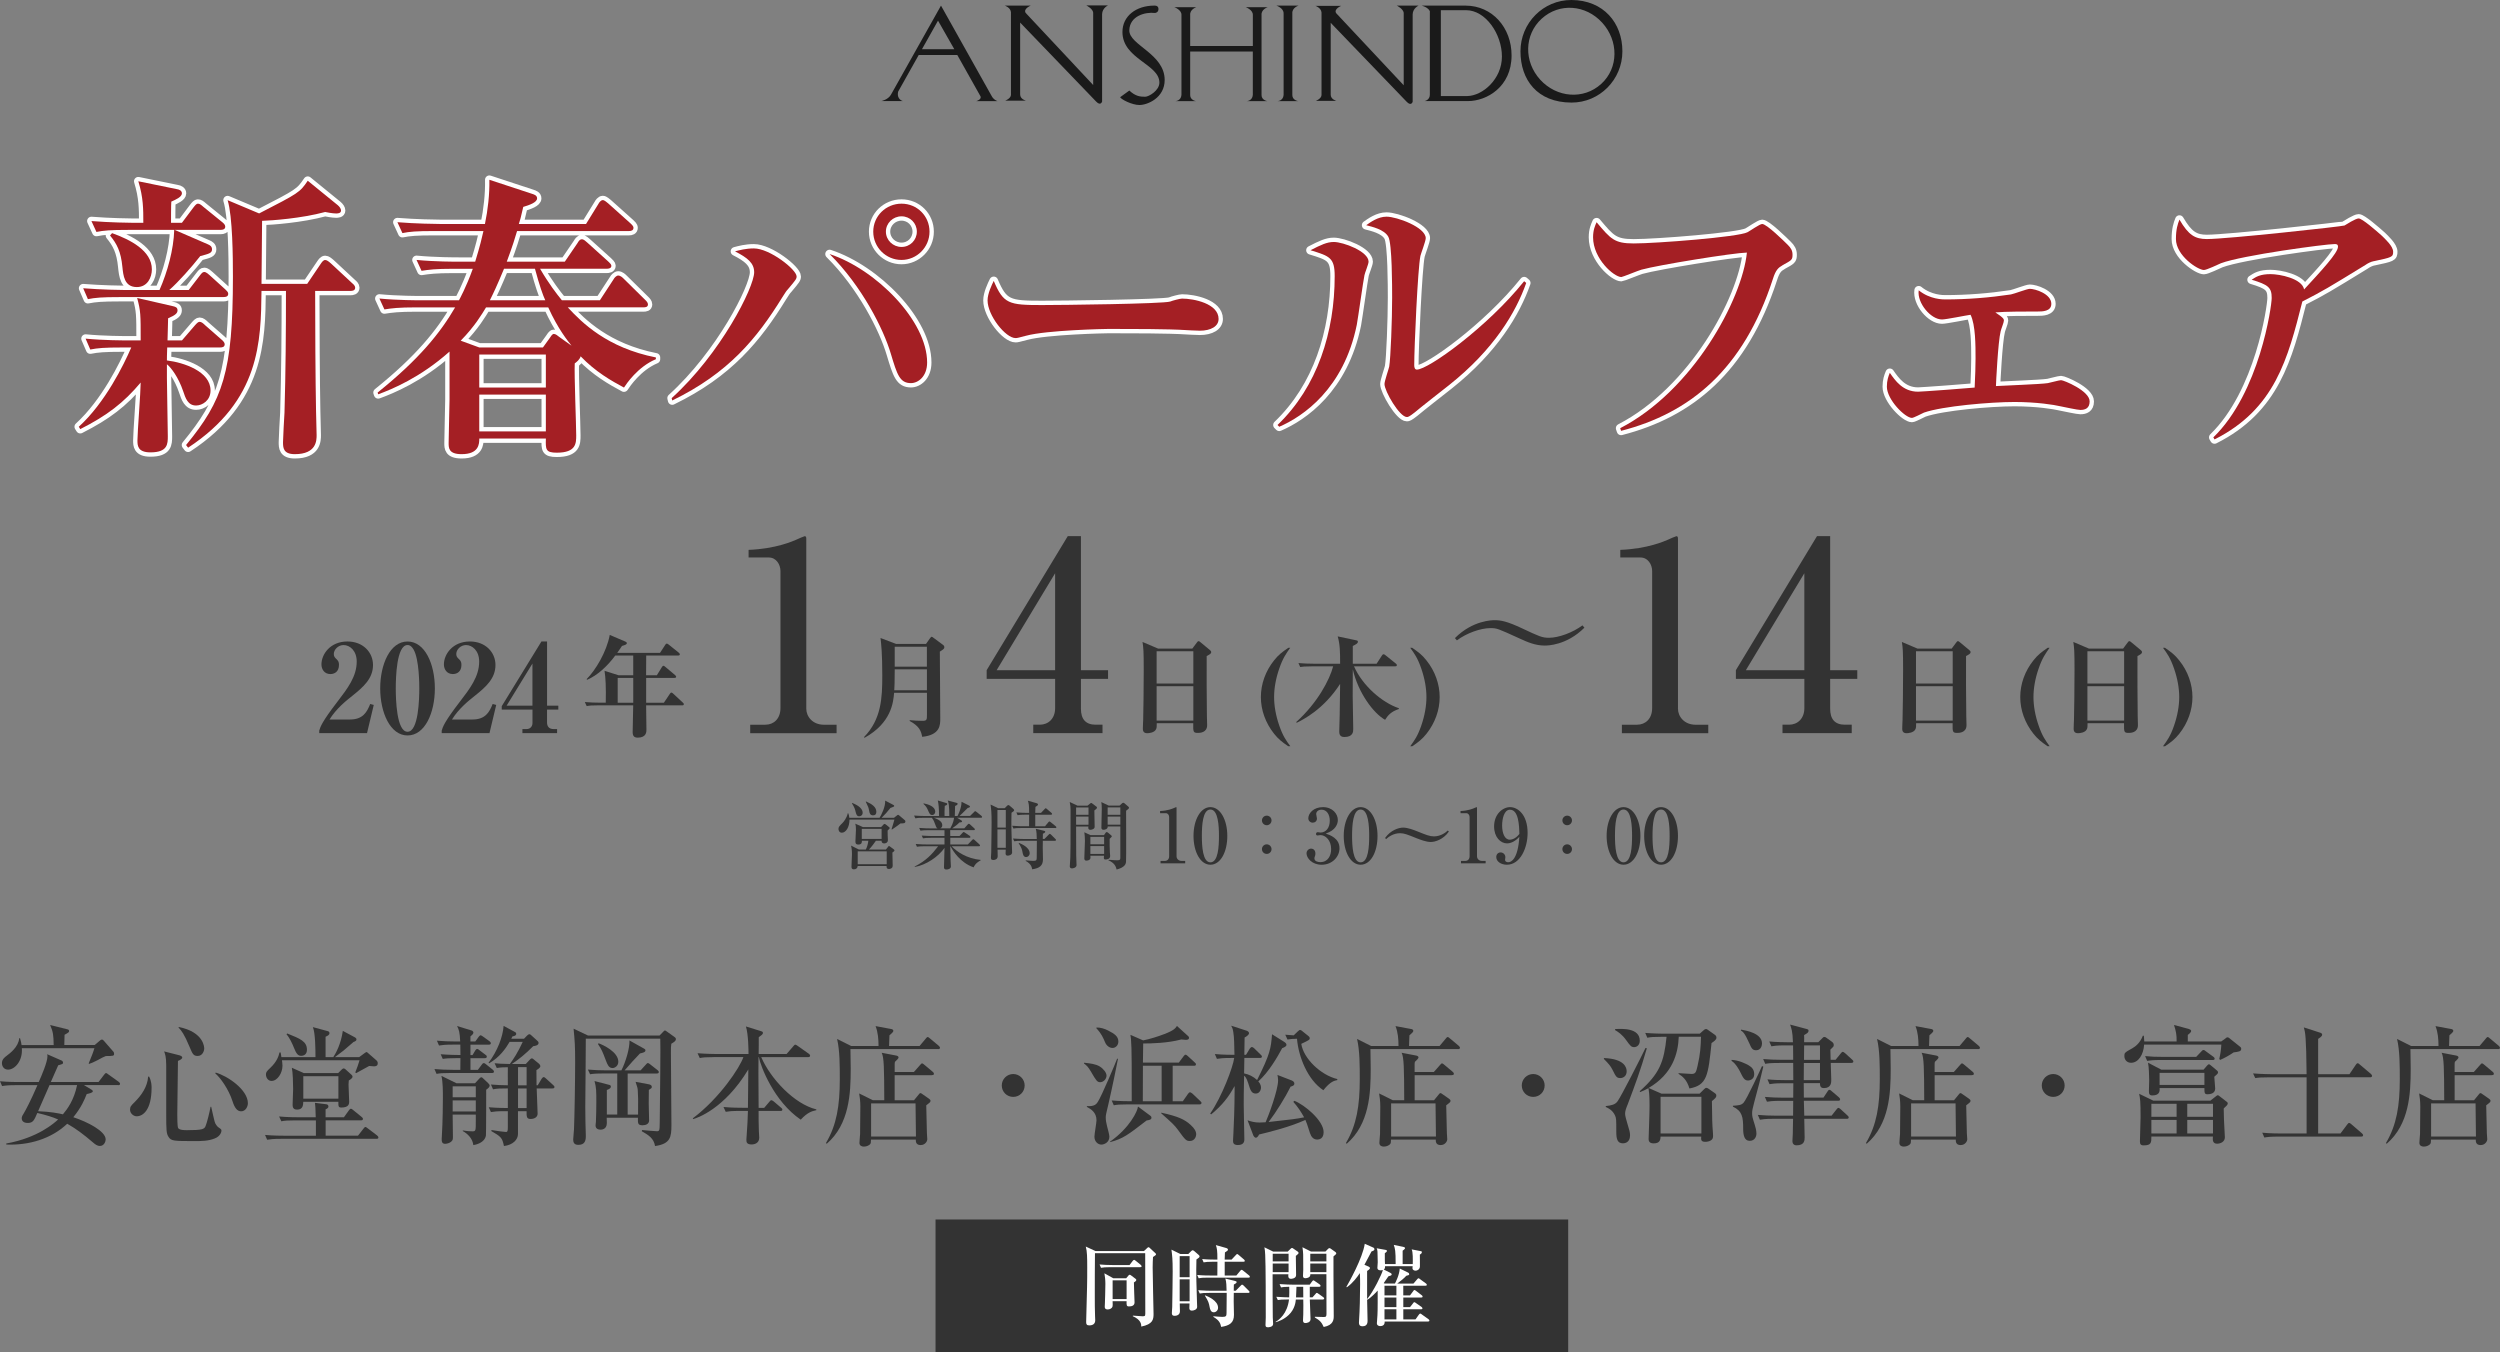 <?xml version="1.0" encoding="UTF-8"?><svg id="_レイヤー_2" xmlns="http://www.w3.org/2000/svg" width="865.39" height="468.13" viewBox="0 0 865.39 468.13"><rect x="0" y="0" width="865.39" height="468.13" fill="#808080" stroke="none"/><defs><style>.cls-1{stroke:#fff;stroke-linecap:round;stroke-linejoin:round;stroke-width:3px;}.cls-1,.cls-2{fill:#fff;}.cls-3{fill:#a41f24;}.cls-3,.cls-4,.cls-5,.cls-2{stroke-width:0px;}.cls-4{fill:#1a1a1a;}.cls-5{fill:#333;}</style></defs><g id="_レイヤー_2-2"><path class="cls-4" d="m310.91,31.69c-.64,2.78,1.63,3.3,1.63,3.3h-7.47s2.38-.48,3.34-2.22l17.32-30.83,17.52,31.27c.67,1.35,2.02,1.79,2.02,1.79h-7.31s2.14-.63,1.35-1.83l-7.94-14.14h-13.35l-7.11,12.67Zm8.06-14.36l.16-.29h11.21l-5.64-9.89-5.56,9.89"/><path class="cls-4" d="m347.82,1.94h8.98s-2.7,1.11-1.75,2.54l23.36,24.95V4.48c0-1.43-2.39-2.62-2.39-2.62h7.55s-1.99.87-2.07,3.02v30.27s-.48,1.67-2.07,0l-26.3-27.33v24.87c0,1.67,1.99,2.15,1.99,2.15h-7.15s1.91-.72,1.98-1.98V4.24c-.16-1.67-2.14-2.3-2.14-2.3Z"/><path class="cls-4" d="m455.31,2.02h8.97s-2.7,1.11-1.75,2.55l23.37,24.95V4.56c0-1.43-2.39-2.62-2.39-2.62h7.55s-1.99.88-2.06,3.02v30.27s-.48,1.67-2.07,0l-26.3-27.33v24.87c0,1.67,1.99,2.15,1.99,2.15h-7.15s1.91-.72,1.98-1.99V4.32c-.16-1.67-2.14-2.31-2.14-2.31Z"/><path class="cls-4" d="m401.01,3.22c-.06,1.18-1.19,1.27-1.19,1.27-3.41-.4-8.74,1.02-8.9,5.96-.16,5.16,12.24,8.1,12.24,17.24,0,6.19-5.96,8.66-8.74,8.66-2.54,0-6.28-1.91-6.68-2.7l3.18-2.31c2.15,1.99,3.73,2.15,5.49,2.15,1.27,0,4.89-2.15,4.92-4.85.08-6.44-12.79-8.19-12.79-17.57,0-5.48,4.69-9.13,11.04-9.13,0,0,1.52-.16,1.43,1.28Z"/><path class="cls-4" d="m433.68,17.84h-21.69v15.09c0,1.75,1.98,2.07,1.98,2.07h-7.07s1.91-.08,2.07-2.14V5.2c.08-1.83-2.47-2.71-2.47-2.71h7.63s-2.3.72-2.14,2.71v10.73h21.69V5.2c.07-1.83-2.47-2.71-2.47-2.71h7.63s-2.31.72-2.15,2.71v27.73c0,1.75,1.98,2.07,1.98,2.07h-7.07s1.91-.08,2.07-2.14v-15.01Z"/><path class="cls-4" d="m444.32,4.65c.08-1.83-2.46-2.7-2.46-2.7h7.63s-2.3.71-2.14,2.7v28.28c0,1.75,1.99,2.07,1.99,2.07h-7.07s1.9-.08,2.06-2.14V4.65Z"/><path class="cls-4" d="m492.09,1.94h15.17c9.3,0,15.98,7.63,15.98,17.24,0,10.96-8.67,15.81-15.1,15.81h-15.02s1.83-.31,1.83-2.22V3.85c-.72-1.43-2.86-1.91-2.86-1.91Zm6.67,1.59v29.72h9.14c5.32-.08,12-5.88,12-13.67s-5.65-16.05-12.4-16.05h-8.74Z"/><path class="cls-4" d="m526.32,17.76C526.32,7.95,534.22-.03,543.96,0c11.12.04,17.64,7.95,17.64,17.76s-7.9,17.78-17.64,17.75c-11.91-.04-17.64-7.95-17.64-17.75Zm27.95,11.29c6.1-5.57,6.03-14.97.33-21.21-5.68-6.24-14.84-6.94-20.94-1.37-6.1,5.57-6.19,14.89-.5,21.12,5.69,6.24,15.01,7.02,21.1,1.46Z"/><path class="cls-1" d="m76.24,120.28h-18.36c-.1,2.86-.1,3.47-.1,4.49,5.81.71,15.1,3.77,15.1,10.4,0,3.47-2.86,5.2-5,5.2-2.86,0-3.67-2.55-4.49-5-1.63-4.79-4.18-8.16-5.61-9.28v4.79c0,3.16.31,17.24.31,20.1,0,2.65,0,5.61-6.02,5.61-4.49,0-4.49-2.45-4.49-4.18,0-2.65,1.12-16.83,1.12-19.99-5.92,7.04-11.63,11.42-20.91,16.12l-.51-.82c9.18-8.36,15.61-21.52,18.16-27.44h-3.16c-6.22,0-8.47.2-11.02.71l-1.63-3.77c6.22.61,13.36.61,14.48.61h4.59c0-9.08,0-10.1-1.22-14.69l12.44,2.86c.82.2,1.53.41,1.53,1.43,0,.92-.61,1.63-3.26,2.75,0,1.33-.2,6.94-.2,7.65h5l4.39-5.1c.82-.92,1.22-1.33,1.73-1.33.61,0,1.22.51,1.94,1.22l5.71,5c.51.41,1.02,1.02,1.02,1.53,0,1.02-.92,1.12-1.53,1.12Zm1.22-17.44h-36.01c-6.22,0-8.47.2-11.02.71l-1.63-3.77c6.22.51,13.36.61,14.48.61h11.93c2.75-6.22,4.9-13.98,5.1-20.81h-15.91c-6.22,0-8.47.2-11.02.71l-1.73-3.77c6.22.51,13.46.61,14.59.61h3.37c0-4.79,0-8.77-1.73-14.38l13.46,2.75c.71.1,1.63.51,1.63,1.43,0,1.22-2.04,2.14-3.67,2.86-.1,1.12-.1,6.32-.1,7.34h3.77l3.98-5.3c.71-.92,1.12-1.33,1.53-1.33.61,0,1.02.31,1.94,1.12l6.53,5.3c.51.41,1.02.92,1.02,1.53,0,.92-.82,1.12-1.53,1.12h-16.01l11.53,5c.71.31,1.43.71,1.43,1.73,0,1.33-1.02,1.53-4.08,2.35-2.86,3.67-7.65,9.08-10.71,11.73h6.73l3.77-4.9c.71-.92,1.02-1.33,1.63-1.33s1.53.82,1.84,1.12l5.41,4.9c.51.51,1.02.92,1.02,1.53,0,1.02-.92,1.12-1.53,1.12Zm-30.09-3.47c-4.39,0-4.69-4.08-5-6.94-.51-5.41-1.94-8.06-4.28-10.91l.71-.82c6.22,2.24,13.77,6.02,13.77,12.55,0,2.65-1.43,6.12-5.2,6.12Zm74.06,1.33h-12.34c0,11.32.1,31.01.31,41.52,0,1.22.2,7.04.2,8.36,0,1.84,0,6.63-7.55,6.63-4.08,0-4.08-2.35-4.08-4.18,0-1.43.41-8.57.51-10.2.41-14.08.51-28.15.51-42.13h-8.47c-.2,17.34-.41,37.84-25.4,54.27l-.71-.92c12.75-15.5,16.22-25.3,16.22-58.24,0-6.73-.1-20.91-1.84-26.52l10.91,4.59c13.67-7.04,14.08-7.24,16.83-11.32l10.4,8.47c.61.51,1.12,1.22,1.12,1.84,0,1.02-1.22,1.02-1.73,1.02-1.22,0-3.26-.41-3.77-.51-8.26,2.24-18.56,2.96-21.83,3.06,0,1.84-.2,18.36-.2,21.83h15.81l4.69-6.94c.41-.61.92-1.33,1.53-1.33s1.22.51,2.04,1.22l7.34,6.83c.41.31,1.02.92,1.02,1.53,0,1.02-1.02,1.12-1.53,1.12Z"/><path class="cls-1" d="m215.98,134.15c-4.39-2.35-9.79-5.41-14.99-10.81-.31,1.12-1.33,1.94-2.04,2.45-.2,3.98.51,21.32.51,24.89,0,2.75,0,6.02-6.73,6.02-3.88,0-3.88-1.12-3.77-4.9h-23.05c0,1.84-.1,5.41-6.12,5.41-4.49,0-4.49-2.14-4.49-3.88,0-2.35.31-12.85.31-15v-16.63c-10.2,9.08-19.99,13.06-24.69,14.79l-.2-.61c14.38-11.53,21.73-20.71,26.83-29.48h-13.46c-6.22,0-8.47.31-11.02.71l-1.73-3.77c6.22.61,13.46.61,14.59.61h12.95c.2-.41,2.45-4.39,4.79-10.91h-6.73c-6.22,0-8.47.31-11.02.71l-1.73-3.77c6.22.61,13.46.61,14.59.61h5.71c1.73-5.61,2.35-8.36,2.86-10.61h-17.03c-6.32,0-8.47.2-11.02.71l-1.73-3.77c6.22.51,13.46.61,14.59.61h15.71c1.02-4.9,1.63-10.3,1.53-15.3l14.89,4.9c.61.2,1.63.51,1.63,1.53,0,1.43-2.75,2.35-4.79,2.96-.92,3.98-1.02,4.39-1.53,5.92h23.26l4.28-6.94c.2-.41.82-1.33,1.53-1.33.61,0,1.43.82,1.84,1.12l7.75,6.94c.41.41,1.02.92,1.02,1.53,0,.92-.82,1.12-1.53,1.12h-38.76c-.61,2.04-1.53,5.2-3.57,10.61h20.09l4.39-6.43c.31-.51.71-1.33,1.53-1.33.71,0,1.33.71,1.84,1.12l7.24,6.53c.51.51,1.12,1.02,1.12,1.53,0,.92-1.02,1.02-1.63,1.02h-23.05c2.96,5.1,5.71,8.67,7.55,10.91h13.16l4.79-7.34c.2-.41.92-1.22,1.53-1.22.82,0,1.53.71,1.94,1.12l7.45,7.34c.41.41.92.92.92,1.53,0,.92-.82,1.02-1.53,1.02h-26.22c4.9,5.3,13.57,13.98,30.5,17.34v.61c-6.32,2.65-10.3,8.67-11.02,9.79Zm-26.21-27.75h-21.52c-1.43,2.35-3.88,6.53-8.77,11.53l6.43,2.35h22.03l2.35-3.26c.31-.41.82-1.43,1.43-1.43s1.33.61,1.84,1.02l4.28,3.06c-1.33-1.73-4.59-5.61-8.06-13.26Zm-.82,16.32h-23.05v11.42h23.05v-11.42Zm0,13.87h-23.05v12.75h23.05v-12.75Zm-3.77-43.56h-10.71c-2.45,5.92-3.77,8.67-4.9,10.91h19.18c-.82-1.73-2.04-5.2-3.57-10.91Z"/><path class="cls-1" d="m272.79,100.08c-.51.51-.92,1.12-1.94,2.75-8.87,14.38-18.67,26.32-38.15,35.8l-.2-.82c16.93-15.3,28.56-38.35,28.56-43.56,0-3.16-2.24-5-6.63-7.24,1.53-.41,3.77-1.02,6.53-1.02,5.51,0,14.79,7.34,14.79,9.69,0,.82-.2,1.12-2.96,4.39Zm42.54,32.54c-3.88,0-4.79-2.96-6.94-10.1-2.55-8.67-10.1-23.56-21.22-34.58,16.12,5.3,33.76,23.15,33.76,37.54,0,4.79-3.06,7.14-5.61,7.14Zm-3.26-42.64c-5.41,0-9.79-4.39-9.79-9.79s4.39-9.69,9.79-9.69,9.69,4.28,9.69,9.69-4.39,9.79-9.69,9.79Zm0-15.1c-2.96,0-5.41,2.35-5.41,5.3s2.45,5.3,5.41,5.3,5.3-2.35,5.3-5.3-2.35-5.3-5.3-5.3Z"/><path class="cls-1" d="m415.29,114.47c-1.73,0-4.28-.2-4.69-.2-5.92-.41-19.48-.41-26.83-.41-1.12,0-21.42.41-28.56,2.35-2.75.71-3.06.82-3.67.82-3.47,0-9.69-7.85-9.69-13.06,0-2.35,1.53-5.51,2.14-6.73,3.37,7.96,5.2,8.36,16.63,8.36,6.32,0,42.03-.41,44.47-1.22.71-.31,3.37-1.02,4.08-1.02,4.08,0,12.65,1.73,12.65,7.04,0,2.55-2.65,4.08-6.53,4.08Z"/><path class="cls-1" d="m472.31,95.29c-.41,1.84-2.14,14.38-2.65,17.14-4.49,22.14-18.57,31.72-26.83,35.29l-.61-.61c13.87-13.26,19.79-32.33,19.79-51.51,0-6.43-1.73-6.94-8.37-8.98,3.57-1.84,5.71-2.86,8.06-2.86,3.26,0,12.04,3.26,12.04,6.83,0,.82-1.33,3.98-1.43,4.69Zm29.38,37.95c-1.94,1.53-10.3,8.06-11.94,9.49-1.94,1.53-2.35,1.63-2.75,1.63-2.55,0-7.75-8.98-7.75-11.42,0-1.02,1.43-5.1,1.63-6.02.51-2.86,1.02-16.42,1.02-23.87,0-3.57,0-18.87-1.33-21.11-1.43-2.55-5.71-3.47-7.65-3.98,1.43-1.02,4.08-2.96,7.04-2.96,3.57,0,13.57,3.67,13.57,7.45,0,1.02-1.63,5.2-1.84,6.12-.92,4.39-2.14,31.52-2.14,37.84,0,.82.2,1.53.92,1.53,3.88,0,24.28-14.59,37.13-30.6l.71.61c-3.57,10.2-11.22,23.05-26.62,35.29Z"/><path class="cls-1" d="m617.05,91.82c-1.43.82-2.35,1.53-3.37,4.79-10.2,31.42-28.77,46.41-52.53,52.53l-.31-.92c25.3-13.06,42.23-44.68,43.86-60.79-4.69.1-30.6,4.28-36.52,5.92-1.12.31-6.53,2.55-6.94,2.55-2.55,0-9.79-6.32-9.79-13.77,0-2.55.71-4.08,1.22-5.2,4.9,5.81,6.12,7.34,12.85,7.34,7.85,0,36.42-2.24,39.37-3.88.82-.41,4.28-2.86,5.1-2.86,1.53,0,7.55,5.92,8.87,7.24,1.02,1.02,1.63,1.94,1.63,3.37,0,1.84-.31,1.94-3.47,3.67Z"/><path class="cls-1" d="m720.17,141.91c-1.02,0-5.61-1.02-7.24-1.33-1.73-.41-7.75-1.43-15.61-1.43-8.26,0-24.89,1.43-31.32,3.67-.71.31-3.57,1.84-4.18,1.84-2.35,0-8.67-6.32-8.67-10.81,0-2.14.51-3.57,1.02-4.79,1.84,2.65,4.49,6.53,9.79,6.53,1.12,0,17.75-1.22,19.58-1.43.2-4.39.31-7.24.31-10.1,0-4.39,0-11.63-1.73-15.1-1.53.2-8.47,1.63-9.89,1.63-3.88,0-8.67-5.71-8.06-10.1,3.88,3.16,8.36,3.16,9.18,3.16,7.65,0,15.3-.61,22.75-1.73,1.12-.2,5.61-1.94,6.53-1.94,1.84,0,7.45,1.73,7.45,5.2,0,2.65-3.16,2.65-4.69,2.65-3.67,0-11.42,0-14.69.31,2.96,1.94,2.96,2.35,2.96,2.86,0,.61-1.02,3.06-1.12,3.67-.92,3.57-1.63,18.26-1.63,18.97,2.86-.2,15.4-.61,17.95-1.02.71-.1,3.88-1.02,4.59-1.02.92,0,9.89,3.67,9.89,7.34,0,2.45-1.63,2.96-3.16,2.96Z"/><path class="cls-1" d="m821.76,90.39c-1.12.2-2.24.82-2.96,1.33-13.16,8.06-14.28,8.77-21.83,12.65-5,19.79-9.49,37.23-30.4,47.74l-.41-.71c16.01-15.5,20.2-45.39,20.2-48.25,0-3.67-1.22-4.59-6.94-6.32,1.53-1.02,2.96-1.94,6.53-1.94,3.26,0,10.91,1.53,11.63,5.3,6.02-6.53,11.73-12.65,11.73-14.79,0-.82-.51-.92-1.12-.92-3.16,0-32.03,3.88-39.37,6.63-.92.41-5,2.35-5.92,2.35-2.14,0-9.69-5-9.69-10.71,0-3.37.61-5.2,1.22-6.73,3.16,5.41,5.41,6.73,9.49,6.73,7.04,0,47.13-4.39,47.64-4.69.51-.31,3.88-2.45,4.9-2.45,1.22,0,6.12,4.28,8.06,6.02,1.02,1.02,3.88,3.57,3.88,5.51,0,1.84-.41,1.94-6.63,3.26Z"/><path class="cls-3" d="m76.24,120.28h-18.36c-.1,2.86-.1,3.47-.1,4.49,5.81.71,15.1,3.77,15.1,10.4,0,3.47-2.86,5.2-5,5.2-2.86,0-3.67-2.55-4.49-5-1.63-4.79-4.18-8.16-5.61-9.28v4.79c0,3.16.31,17.24.31,20.1,0,2.65,0,5.61-6.02,5.61-4.49,0-4.49-2.45-4.49-4.18,0-2.65,1.12-16.83,1.12-19.99-5.92,7.04-11.63,11.42-20.91,16.12l-.51-.82c9.18-8.36,15.61-21.52,18.16-27.44h-3.16c-6.22,0-8.47.2-11.02.71l-1.63-3.77c6.22.61,13.36.61,14.48.61h4.59c0-9.08,0-10.1-1.22-14.69l12.44,2.86c.82.2,1.53.41,1.53,1.43,0,.92-.61,1.63-3.26,2.75,0,1.33-.2,6.94-.2,7.65h5l4.39-5.1c.82-.92,1.22-1.33,1.73-1.33.61,0,1.22.51,1.94,1.22l5.71,5c.51.41,1.02,1.02,1.02,1.53,0,1.02-.92,1.12-1.53,1.12Zm1.22-17.44h-36.01c-6.22,0-8.47.2-11.02.71l-1.63-3.77c6.22.51,13.36.61,14.48.61h11.93c2.75-6.22,4.9-13.98,5.1-20.81h-15.91c-6.22,0-8.47.2-11.02.71l-1.73-3.77c6.22.51,13.46.61,14.59.61h3.37c0-4.79,0-8.77-1.73-14.38l13.46,2.75c.71.1,1.63.51,1.63,1.43,0,1.22-2.04,2.14-3.67,2.86-.1,1.12-.1,6.32-.1,7.34h3.77l3.98-5.3c.71-.92,1.12-1.33,1.53-1.33.61,0,1.02.31,1.94,1.12l6.53,5.3c.51.41,1.02.92,1.02,1.53,0,.92-.82,1.12-1.53,1.12h-16.01l11.53,5c.71.31,1.43.71,1.43,1.73,0,1.33-1.02,1.53-4.08,2.35-2.86,3.67-7.65,9.08-10.71,11.73h6.73l3.77-4.9c.71-.92,1.02-1.33,1.63-1.33s1.53.82,1.84,1.12l5.41,4.9c.51.51,1.02.92,1.02,1.53,0,1.02-.92,1.12-1.53,1.12Zm-30.09-3.47c-4.39,0-4.69-4.08-5-6.94-.51-5.41-1.94-8.06-4.28-10.91l.71-.82c6.22,2.24,13.77,6.02,13.77,12.55,0,2.65-1.43,6.12-5.2,6.12Zm74.06,1.33h-12.34c0,11.32.1,31.01.31,41.52,0,1.22.2,7.04.2,8.36,0,1.84,0,6.63-7.55,6.63-4.08,0-4.08-2.35-4.08-4.18,0-1.43.41-8.57.51-10.2.41-14.08.51-28.15.51-42.13h-8.47c-.2,17.34-.41,37.84-25.4,54.27l-.71-.92c12.75-15.5,16.22-25.3,16.22-58.24,0-6.73-.1-20.91-1.84-26.52l10.91,4.59c13.67-7.04,14.08-7.24,16.83-11.32l10.4,8.47c.61.51,1.12,1.22,1.12,1.84,0,1.02-1.22,1.02-1.73,1.02-1.22,0-3.26-.41-3.77-.51-8.26,2.24-18.56,2.96-21.83,3.06,0,1.84-.2,18.36-.2,21.83h15.81l4.69-6.94c.41-.61.92-1.33,1.53-1.33s1.22.51,2.04,1.22l7.34,6.83c.41.31,1.02.92,1.02,1.53,0,1.02-1.02,1.12-1.53,1.12Z"/><path class="cls-3" d="m215.98,134.15c-4.39-2.35-9.79-5.41-14.99-10.81-.31,1.12-1.33,1.94-2.04,2.45-.2,3.98.51,21.32.51,24.89,0,2.75,0,6.02-6.73,6.02-3.88,0-3.88-1.12-3.77-4.9h-23.05c0,1.84-.1,5.41-6.12,5.41-4.49,0-4.49-2.14-4.49-3.88,0-2.35.31-12.85.31-15v-16.63c-10.2,9.08-19.99,13.06-24.69,14.79l-.2-.61c14.38-11.53,21.73-20.71,26.83-29.48h-13.46c-6.22,0-8.47.31-11.02.71l-1.73-3.77c6.22.61,13.46.61,14.59.61h12.95c.2-.41,2.45-4.39,4.79-10.91h-6.73c-6.22,0-8.47.31-11.02.71l-1.73-3.77c6.22.61,13.46.61,14.59.61h5.71c1.73-5.61,2.35-8.36,2.86-10.61h-17.03c-6.32,0-8.47.2-11.02.71l-1.73-3.77c6.22.51,13.46.61,14.59.61h15.71c1.02-4.9,1.63-10.3,1.53-15.3l14.89,4.9c.61.2,1.63.51,1.63,1.53,0,1.43-2.75,2.35-4.79,2.96-.92,3.98-1.02,4.39-1.53,5.92h23.26l4.28-6.94c.2-.41.82-1.33,1.53-1.33.61,0,1.43.82,1.84,1.12l7.75,6.94c.41.41,1.02.92,1.02,1.53,0,.92-.82,1.12-1.53,1.12h-38.76c-.61,2.04-1.53,5.2-3.57,10.61h20.09l4.39-6.43c.31-.51.71-1.33,1.53-1.33.71,0,1.33.71,1.84,1.12l7.24,6.53c.51.51,1.12,1.02,1.12,1.53,0,.92-1.02,1.02-1.63,1.02h-23.05c2.96,5.1,5.71,8.67,7.55,10.91h13.16l4.79-7.34c.2-.41.92-1.22,1.53-1.22.82,0,1.53.71,1.94,1.12l7.45,7.34c.41.41.92.92.92,1.53,0,.92-.82,1.02-1.53,1.02h-26.22c4.9,5.3,13.57,13.98,30.5,17.34v.61c-6.32,2.65-10.3,8.67-11.02,9.79Zm-26.21-27.75h-21.52c-1.43,2.35-3.88,6.53-8.77,11.53l6.43,2.35h22.03l2.35-3.26c.31-.41.82-1.43,1.43-1.43s1.33.61,1.84,1.02l4.28,3.06c-1.33-1.73-4.59-5.61-8.06-13.26Zm-.82,16.32h-23.05v11.42h23.05v-11.42Zm0,13.87h-23.05v12.75h23.05v-12.75Zm-3.77-43.56h-10.71c-2.45,5.92-3.77,8.67-4.9,10.91h19.18c-.82-1.73-2.04-5.2-3.57-10.91Z"/><path class="cls-3" d="m272.79,100.08c-.51.51-.92,1.12-1.94,2.75-8.87,14.38-18.67,26.32-38.15,35.8l-.2-.82c16.93-15.3,28.56-38.35,28.56-43.56,0-3.16-2.24-5-6.63-7.24,1.53-.41,3.77-1.02,6.53-1.02,5.51,0,14.79,7.34,14.79,9.69,0,.82-.2,1.12-2.96,4.39Zm42.54,32.54c-3.88,0-4.79-2.96-6.94-10.1-2.55-8.67-10.1-23.56-21.22-34.58,16.12,5.3,33.76,23.15,33.76,37.54,0,4.79-3.06,7.14-5.61,7.14Zm-3.26-42.64c-5.41,0-9.79-4.39-9.79-9.79s4.39-9.69,9.79-9.69,9.69,4.28,9.69,9.69-4.39,9.79-9.69,9.79Zm0-15.1c-2.96,0-5.41,2.35-5.41,5.3s2.45,5.3,5.41,5.3,5.3-2.35,5.3-5.3-2.35-5.3-5.3-5.3Z"/><path class="cls-3" d="m415.29,114.47c-1.73,0-4.28-.2-4.69-.2-5.92-.41-19.48-.41-26.83-.41-1.12,0-21.42.41-28.56,2.35-2.75.71-3.06.82-3.67.82-3.47,0-9.69-7.85-9.69-13.06,0-2.35,1.53-5.51,2.14-6.73,3.37,7.96,5.2,8.36,16.63,8.36,6.32,0,42.03-.41,44.47-1.22.71-.31,3.37-1.02,4.08-1.02,4.08,0,12.65,1.73,12.65,7.04,0,2.55-2.65,4.08-6.53,4.08Z"/><path class="cls-3" d="m472.31,95.29c-.41,1.84-2.14,14.38-2.65,17.14-4.49,22.14-18.57,31.72-26.83,35.29l-.61-.61c13.87-13.26,19.79-32.33,19.79-51.51,0-6.43-1.73-6.94-8.37-8.98,3.57-1.84,5.71-2.86,8.06-2.86,3.26,0,12.04,3.26,12.04,6.83,0,.82-1.33,3.98-1.43,4.69Zm29.38,37.95c-1.94,1.53-10.3,8.06-11.94,9.49-1.94,1.53-2.35,1.63-2.75,1.63-2.55,0-7.75-8.98-7.75-11.42,0-1.02,1.43-5.1,1.63-6.02.51-2.86,1.02-16.42,1.02-23.87,0-3.57,0-18.87-1.33-21.11-1.43-2.55-5.71-3.47-7.65-3.98,1.43-1.02,4.08-2.96,7.04-2.96,3.57,0,13.57,3.67,13.57,7.45,0,1.02-1.63,5.2-1.84,6.12-.92,4.39-2.14,31.52-2.14,37.84,0,.82.2,1.53.92,1.53,3.88,0,24.28-14.59,37.13-30.6l.71.61c-3.57,10.2-11.22,23.05-26.62,35.29Z"/><path class="cls-3" d="m617.05,91.82c-1.43.82-2.35,1.53-3.37,4.79-10.2,31.42-28.77,46.41-52.53,52.53l-.31-.92c25.3-13.06,42.23-44.68,43.86-60.79-4.69.1-30.6,4.28-36.52,5.92-1.12.31-6.53,2.55-6.94,2.55-2.55,0-9.79-6.32-9.79-13.77,0-2.55.71-4.08,1.22-5.2,4.9,5.81,6.12,7.34,12.85,7.34,7.85,0,36.42-2.24,39.37-3.88.82-.41,4.28-2.86,5.1-2.86,1.53,0,7.55,5.92,8.87,7.24,1.02,1.02,1.63,1.94,1.63,3.37,0,1.84-.31,1.94-3.47,3.67Z"/><path class="cls-3" d="m720.17,141.91c-1.02,0-5.61-1.02-7.24-1.33-1.73-.41-7.75-1.43-15.61-1.43-8.26,0-24.89,1.43-31.32,3.67-.71.31-3.57,1.84-4.18,1.84-2.35,0-8.67-6.32-8.67-10.81,0-2.14.51-3.57,1.02-4.79,1.84,2.65,4.49,6.53,9.79,6.53,1.12,0,17.75-1.22,19.58-1.43.2-4.39.31-7.24.31-10.1,0-4.39,0-11.63-1.73-15.1-1.53.2-8.47,1.63-9.89,1.63-3.88,0-8.67-5.71-8.06-10.1,3.88,3.16,8.36,3.16,9.18,3.16,7.65,0,15.3-.61,22.75-1.73,1.12-.2,5.61-1.94,6.53-1.94,1.84,0,7.45,1.73,7.45,5.2,0,2.65-3.16,2.65-4.69,2.65-3.67,0-11.42,0-14.69.31,2.96,1.94,2.96,2.35,2.96,2.86,0,.61-1.02,3.06-1.12,3.67-.92,3.57-1.63,18.26-1.63,18.97,2.86-.2,15.4-.61,17.95-1.02.71-.1,3.88-1.02,4.59-1.02.92,0,9.89,3.67,9.89,7.34,0,2.45-1.63,2.96-3.16,2.96Z"/><path class="cls-3" d="m821.76,90.39c-1.12.2-2.24.82-2.96,1.33-13.16,8.06-14.28,8.77-21.83,12.65-5,19.79-9.49,37.23-30.4,47.74l-.41-.71c16.01-15.5,20.2-45.39,20.2-48.25,0-3.67-1.22-4.59-6.94-6.32,1.53-1.02,2.96-1.94,6.53-1.94,3.26,0,10.91,1.53,11.63,5.3,6.02-6.53,11.73-12.65,11.73-14.79,0-.82-.51-.92-1.12-.92-3.16,0-32.03,3.88-39.37,6.63-.92.41-5,2.35-5.92,2.35-2.14,0-9.69-5-9.69-10.71,0-3.37.61-5.2,1.22-6.73,3.16,5.41,5.41,6.73,9.49,6.73,7.04,0,47.13-4.39,47.64-4.69.51-.31,3.88-2.45,4.9-2.45,1.22,0,6.12,4.28,8.06,6.02,1.02,1.02,3.88,3.57,3.88,5.51,0,1.84-.41,1.94-6.63,3.26Z"/><path class="cls-5" d="m40.86,375.61h-11.79l2.61,1.58c.18.13.45.31.45.54,0,.5-.95.72-2.12.99-.72,1.85-1.84,4.59-4.63,8.01,4.9,1.62,11.2,4.82,11.2,7.7,0,.58-.45,2.25-2.02,2.25-.94,0-1.71-.63-2.43-1.26-3.38-2.88-5.71-4.63-8.86-6.43-5.62,5.31-13.36,7.51-21.1,7.2v-.36c11.02-1.98,16.69-7.15,17.95-8.32-1.94-.86-4.14-1.53-7.2-2.25-1.08,2.52-1.48,3.46-3.33,3.46-.45,0-2.07-.09-2.07-1.62,0-.58.27-1.04.81-1.89.45-.72,2.34-4.23,4.63-9.58h-7.38c-2.74,0-3.73.13-4.86.32l-.72-1.67c2.75.27,5.9.27,6.39.27h7.02c.99-2.21,3.01-6.93,3.01-8.86,0-.36-.04-.58-.09-.77l5.04,2.21c.27.14.45.41.45.72,0,.45-.18.49-1.67.9-.09.23-2.25,5.17-2.56,5.8h16.51l1.93-2.52c.23-.27.41-.58.68-.58.22,0,.45.22.85.5l3.51,2.52c.23.18.49.41.49.72,0,.41-.4.45-.72.45Zm-4.27-10.03c-.9.36-1.08.45-2.88,1.44-1.35.72-2.11.99-2.88,1.26l-.13-.18c.99-2.43,1.57-3.83,1.98-5.26H7.56c.36,4.36-2.43,7.42-4.77,7.42-1.44,0-2.12-1.17-2.12-2.25,0-1.3.9-1.98,1.67-2.57,1.08-.81,4.05-3.01,4.32-6.07h.27c.41,1.44.41,1.62.54,2.38h11.11c-.05-3.42-.18-4.5-1.22-6.93l5.98,1.49c.23.04.58.18.58.58s-.23.58-1.57,1.3c-.04,1.62-.04,1.8-.09,3.55h10.53l1.89-1.62c.18-.13.36-.27.58-.27.31,0,.54.22.72.45l3.33,3.82c.13.13.18.45.18.67,0,.72-.27.77-2.92.77Zm-19.44,10.03c-1.12,2.52-2.88,6.52-3.96,9.04,4.36.18,7.06.72,8.59,1.08,1.48-1.75,3.87-4.95,4.9-10.12h-9.54Z"/><path class="cls-5" d="m51.57,372.59c.9,1.67.9,3.29.9,3.92,0,7.78-3.01,9.9-5.17,9.9-1.08,0-2.29-.99-2.29-2.29,0-1.04.36-1.4,1.67-2.7,2.38-2.38,4.36-5.31,4.59-8.68l.31-.13Zm10.57-7.29c.13.04.94.27.94.77,0,.54-.99.99-1.48,1.17,0,2.92-.23,15.88-.23,18.49,0,.81,0,4.32.31,4.77.45.72,2.34.72,3.02.72,5.35,0,5.98-.36,6.43-1.35.54-1.17,1.53-5.4,1.75-6.75h.23c.27.95,1.03,5.04,1.44,5.8.09.13.54.95.99,1.26,1.04.72,1.12.77,1.12,1.26,0,.36-.36,1.89-2.34,2.65-2.29.9-4.45.9-6.93.9-7.15,0-8.14,0-9.04-1.44-.77-1.21-.81-2.21-.81-8.5v-16.29c0-3.01-.41-3.96-.72-4.81l5.31,1.35Zm-.27-9.81c8.82,1.8,8.82,7.16,8.82,7.47,0,.76-.54,2.57-2.29,2.57-1.48,0-1.8-.81-2.74-3.06-1.94-4.63-2.79-5.62-3.87-6.79l.09-.18Zm12.78,15.79c4,1.08,11.16,5.89,11.16,10.62,0,1.04-.72,2.79-2.34,2.79-1.4,0-2.29-1.3-2.97-3.46-1.39-4.32-4.32-8.28-5.98-9.67l.13-.27Z"/><path class="cls-5" d="m119.07,386.72l1.71-2.38c.18-.27.45-.54.63-.54.31,0,.5.14.9.5l2.88,2.34c.23.18.45.41.45.67,0,.45-.41.5-.68.5h-12.24v5.31h11.2l1.89-2.43c.32-.45.5-.58.72-.58.18,0,.5.27.81.5l3.19,2.43c.27.23.45.45.45.72,0,.4-.36.45-.67.45h-32.94c-2.79,0-3.73.14-4.9.32l-.72-1.67c2.75.27,5.94.27,6.44.27h11.16v-5.31h-7.11c-2.75,0-3.73.09-4.86.32l-.77-1.67c2.75.27,5.94.27,6.43.27h6.25c-.04-3.1-.18-4.27-.27-4.99l4,.5c.4.04.67.4.67.76,0,.5-.45.76-.99.99v2.74h6.34Zm-3.69-20.79c.9-1.39,2.65-4.54,3.29-9.09l4.27,2.29c.23.14.45.36.45.68,0,.45-.4.63-1.04.9-.85.67-2.29,2.03-3.46,2.97-.67.54-2.47,1.89-2.97,2.25h8.41l1.71-1.26c.31-.22.68-.5.81-.5.18,0,.45.23.67.45l2.88,2.52c.18.18.36.45.36.9,0,.58-.23,1.08-1.35,1.08-.4,0-1.21-.09-1.62-.13-.72.36-3.87,2.11-4.5,2.47l-.31-.22c.81-2.07.9-2.43,1.48-4.23h-26.86c.04.41.18,1.17.18,1.89,0,2.48-1.71,5.27-3.78,5.27-1.31,0-1.94-1.26-1.94-2.21,0-.77.18-1.08,1.53-2.34,2.25-2.12,2.88-4.05,3.15-5.31h.4c.09.5.09.58.27,1.62h11.79c0-2.56-.04-8.37-.9-10.39l5.17,1.4c.31.09.58.27.58.72,0,.54-.54.85-1.35,1.21v7.06h2.65Zm-15.97-8.19c4.5,1.8,6.84,2.75,6.84,5.62,0,1.62-1.04,2.12-2.03,2.12s-1.62-.63-2.43-2.7c-.54-1.4-1.67-3.78-2.61-4.72l.23-.32Zm17.64,13.72l1.12-1.12c.23-.22.54-.5.77-.5.27,0,.49.13.72.36l2.02,1.84c.18.13.36.41.36.63,0,.54-.76,1.04-1.3,1.35-.04.36-.09.99-.09,1.4,0,.94.22,5.04.22,5.89,0,.67,0,2.07-2.7,2.07-1.08,0-1.04-.5-1.04-1.98h-12.15c-.04,1.17-.13,2.7-2.16,2.7-.95,0-1.53-.41-1.53-1.67,0-.76.18-4.54.18-5.4,0-1.89-.09-5.76-.45-7.42l4.14,1.84h11.88Zm-12.06,1.08v7.78h12.15v-7.78h-12.15Z"/><path class="cls-5" d="m164.52,360.53l1.17-1.62c.18-.22.45-.54.67-.54.18,0,.4.13.85.45l2.25,1.62c.23.18.45.45.45.67,0,.45-.4.5-.67.5h-6.39v3.6h.72l.95-1.58c.13-.18.36-.54.67-.54.27,0,.54.27.85.5l2.02,1.53c.23.13.45.31.45.67,0,.41-.36.5-.67.5h-4.99v4.05h2.56l1.35-1.8c.18-.27.41-.54.68-.54.31,0,.54.18.85.45l2.25,1.8c.27.22.45.45.45.67,0,.45-.36.5-.67.5h-14.35c-2.75,0-3.73.09-4.86.31l-.72-1.67c2.11.18,4.23.27,6.39.27h2.56l.04-4.05h-1.26c-2.74,0-3.73.09-4.86.27l-.72-1.62c2.75.22,5.8.27,6.84.27,0-1.98-.04-2.75-.04-3.6h-2.52c-2.75,0-3.73.13-4.86.31l-.72-1.67c2.12.18,4.27.27,6.39.27h1.66c-.13-3.2-.45-4.14-1.08-5.35l4.99,1.53c.5.13.67.54.67.77,0,.45-.67,1.03-1.03,1.3v1.75h1.67Zm-.09,14.44l1.17-1.26c.31-.32.68-.81.99-.81.27,0,.54.27.81.54l1.57,1.49c.27.27.54.58.54.85,0,.54-.58.99-1.21,1.44,0,1.67,0,15.21-.09,15.84-.45,2.61-3.6,3.2-4.36,3.33-.23-2.16-1.84-3.87-3.64-4.86v-.23c1.48.27,2.79.32,3.37.32,1.12,0,1.12-.32,1.12-3.42v-2.38h-8.01c0,1.21.09,6.43.09,7.47,0,1.12,0,1.39-.63,1.93-.45.41-1.4.72-2.07.72-1.12,0-1.17-.94-1.17-1.3,0-.27-.04-.36.04-1.35.32-4.91.36-12.15.36-13.27,0-2.38,0-5.45-.5-7.6l5.22,2.56h6.39Zm-7.74,1.08v3.78h8.01v-3.78h-8.01Zm0,4.86v3.83h8.01v-3.83h-8.01Zm14.53-12.87c1.62.18,1.98.18,5.26.27,1.26-1.66,2.83-4.09,4.46-7.65h-4.54c-1.31,2.25-3.46,5.35-7.11,7.42l-.18-.18c3.15-4.19,4.95-9.04,5.22-12.78l3.91,2.11c.27.13.45.32.45.67,0,.63-.85.77-1.31.86-.13.27-.18.41-.4.81h4.41l1.04-1.08c.23-.22.54-.49.85-.49.27,0,.49.27.76.49l1.85,1.67c.36.32.54.5.54.9,0,.81-1.31,1.04-1.85,1.08-2.7,2.7-4.77,4.41-7.38,6.16h4.81l1.26-1.35c.27-.31.54-.58.85-.58.27,0,.49.22.76.45l1.75,1.44c.18.18.41.5.41.81,0,.54-.81,1.04-1.35,1.35,0,.86,0,2.21.04,5.26h.41l1.35-2.25c.18-.27.45-.58.72-.58s.54.27.81.5l2.47,2.25c.18.18.45.41.45.67,0,.45-.41.5-.72.5h-5.44c0,.86.32,8.23.32,8.68,0,1.89-2.25,1.89-2.43,1.89-1.4,0-1.4-.81-1.4-2.7h-2.97v7.92c0,1.89-1.71,3.78-4.86,4.14-.58-2.88-1.03-3.24-4.36-5.17l.04-.36c1.98.36,4.63.67,5.04.67.54,0,.63-.45.63-1.71v-5.49h-.99c-2.79,0-3.73.13-4.86.31l-.76-1.67c2.97.27,6.25.27,6.61.27v-6.79c-2.7,0-3.78.04-5.13.32l-.72-1.67c1.89.18,3.51.22,5.85.27,0-3.24-.04-4.5,0-6.25-1.35,0-2.56.04-3.83.27l-.76-1.67Zm8.1,1.35v6.3h2.97v-6.3h-2.97Zm2.97,14.17v-6.79h-2.97v6.79h2.97Z"/><path class="cls-5" d="m232.38,361.3c-.14.9-.14,1.58-.14,3.15,0,3.96.18,21.42.18,24.97,0,4.18-.31,6.52-5.67,7.29-.45-2.75-2.34-3.83-4.59-5.13l.09-.41c1.17.13,4.72.41,5.13.41.94,0,.94-.32.99-2.97.18-16.56.23-20.34.23-25.11,0-1.62,0-2.66-.04-3.96h-25.78c.04,3.74-.18,20.2-.18,23.58,0,2.75.09,7.96.18,9.67.09,2.07-.31,3.51-2.61,3.51-1.62,0-1.75-1.12-1.75-1.89,0-.54.27-3.02.27-3.51.18-3.96.4-16.29.4-23.17,0-5.8-.13-7.33-.54-11.65l5,2.38h24.75l1.4-1.44c.13-.18.31-.32.49-.32s.36.18.58.32l2.7,1.93c.36.27.49.41.49.77,0,.67-.81,1.12-1.57,1.57Zm-4.99,10.3h-10.12v14.22h3.6c.04-5.76.04-5.99-.09-8.19-.05-1.04-.14-1.22-.77-3.15l4.59.86c.54.09,1.03.36,1.03.9,0,.41-.22.54-1.03,1.04,0,.67-.04,4.05-.04,4.77,0,.32.13,4.91.13,5.8,0,1.21-1.12,1.67-2.25,1.67-1.66,0-1.66-.63-1.62-2.61h-10.8c0,.27.04,1.53.04,1.84,0,2.29-1.93,2.29-2.16,2.29-.63,0-1.75-.18-1.75-1.49,0-.22.09-.99.13-1.26.09-.76.14-6.17.14-6.75,0-3.91,0-4.99-.63-7.33l4.86,1.26c.41.09.81.18.81.67,0,.54-.49.81-1.4,1.17v8.5h3.6v-14.22h-4.54c-3.15,0-4,.13-4.86.27l-.76-1.62c2.16.18,4.27.27,6.43.27h5.17c1.48-2.88,2.92-7.74,2.79-10.35l4.99,2.79c.31.13.54.32.54.63,0,.63-.72.81-1.89,1.08-1.57,1.58-3.6,3.87-5.31,5.85h5.53l1.8-1.98c.23-.23.45-.54.68-.54.27,0,.58.22.85.45l2.52,1.98c.23.18.45.41.45.67,0,.45-.4.5-.67.5Zm-15.39-1.89c-1.3,0-1.75-1.3-2.2-2.43-1.35-3.56-1.49-3.87-2.79-5.85l.18-.31c1.58.58,6.84,3.01,6.84,6.39,0,1.53-1.26,2.21-2.02,2.21Z"/><path class="cls-5" d="m247.09,365.93c-2.75,0-3.73.09-4.86.32l-.77-1.67c2.75.22,5.94.27,6.44.27h11.2c0-1.21-.04-6.84-.9-9.54l5.35,1.67c.45.13.54.31.54.58,0,.45-.45.76-1.44,1.44.04.9-.04,5-.04,5.85h9.67l2.34-2.7c.27-.32.45-.54.68-.54.18,0,.54.22.85.45l3.82,2.7c.13.09.45.36.45.67,0,.41-.36.5-.68.5h-16.24c3.28,7.56,11.47,16.24,19.08,18.09v.27c-1.67.36-3.15.86-5.4,3.29-9.31-6.34-13.9-18.49-14.49-21.64h-.13c-.05,3.69-.05,5.08.04,17.55h1.93l1.8-2.12c.27-.31.45-.54.67-.54.18,0,.5.18.85.45l2.52,2.16c.22.18.45.36.45.67,0,.41-.36.45-.67.45h-7.56c0,1.89,0,5.08.09,6.88,0,.36.13,2.02.13,2.38,0,1.89-1.62,2.34-2.61,2.34-1.75,0-1.84-.81-1.84-1.67,0-.18.13-1.67.13-1.93.23-2.66.32-5.45.41-8.01h-2.83c-2.79,0-3.73.13-4.86.31l-.77-1.67c2.75.27,5.94.27,6.44.27h2.02c.04-4.41.09-8.82.13-13.27-8.32,13.81-17.91,16.87-19.08,17.19l-.13-.27c9.27-6.97,16.29-17.55,17.5-21.19h-10.26Z"/><path class="cls-5" d="m324.67,363.14h-30.28c.04,2.29.09,4.54.09,6.84,0,8.5-.45,19.17-8.32,25.96l-.23-.31c3.69-6.25,4.77-12.87,4.77-22.09,0-4.63,0-9.9-.94-13.9l4.86,2.43h9.49c0-2.25-.18-4.73-1.03-6.88l5.53,1.03c.36.04.63.36.63.63,0,.45-1.03,1.22-1.35,1.53-.05.45-.09,2.97-.14,3.69h10.57l2.11-2.52c.23-.27.45-.58.68-.58.27,0,.58.32.81.5l3.02,2.52c.23.23.45.45.45.72,0,.4-.4.45-.72.45Zm-2.07,9.04h-12.91v8.68h6.7l1.58-1.93c.22-.27.4-.54.63-.54.27,0,.45.18.72.36l2.25,1.57c.27.18.54.45.54.72,0,.36-.27.58-.4.72-.18.13-.95.72-1.08.85.04,1.53.18,8.28.23,9.67.04.32.13,1.75.13,2.07,0,.76-.77,2.02-2.29,2.02-1.35,0-1.75-.81-1.67-1.89h-15.52c-.04,1.21-.04,1.3-.4,1.67-.23.22-.99.76-2.07.76-.85,0-1.53-.41-1.53-1.26s.18-2.21.22-3.06c.04-2.48.09-7.11.09-9.63,0-1.8-.23-3.38-.41-4.46l4.73,2.34h3.96c-.04-11.07-.09-14.85-.9-16.42l4.9.94c.45.09.95.23.95.72,0,.31-.77,1.03-1.26,1.48-.09.45-.09.63-.09.99v2.52h6.66l2.07-2.34c.27-.27.5-.63.72-.63.27,0,.54.22.9.54l2.79,2.34c.22.18.45.41.45.72,0,.41-.36.45-.67.45Zm-5.67,9.76h-15.39v11.47h15.52l-.14-11.47Z"/><path class="cls-5" d="m350.73,379.7c-2.21,0-3.96-1.75-3.96-3.96s1.8-3.96,3.96-3.96,3.96,1.75,3.96,3.96-1.75,3.96-3.96,3.96Z"/><path class="cls-5" d="m375.25,367.87c2.16.22,4.05.45,5.44,1.3,1.3.81,2.34,2.16,2.34,3.15,0,1.17-1.04,2.29-2.21,2.29-1.03,0-1.44-.67-3.06-3.46-1.12-1.93-1.58-2.29-2.52-3.01v-.27Zm.99,15.03c2.61.13,3.24-.67,3.73-1.4,1.31-1.93,6.21-13.59,6.75-15.07l.27.13c-.31,1.71-2.07,10.3-3.24,15.34-.9,3.73-.99,4.14-.99,4.95,0,.99.18,1.84.45,2.97.31,1.17.81,3.06.81,3.64,0,2.12-1.98,2.75-2.75,2.75-1.26,0-2.43-1.08-2.43-2.75,0-.9.72-4.86.72-5.67,0-2.79-2.02-3.92-3.33-4.63v-.27Zm3.29-27.22c1.4-.04,2.83.41,4.05,1.04,2.21,1.12,3.55,2.03,3.55,3.83,0,1.26-.94,2.21-2.02,2.21-.94,0-2.07-.67-2.61-2.03-.63-1.48-1.21-2.92-2.97-4.77v-.27Zm4.72,39.51c6.79-4.77,9.54-10.57,9.67-12.15l4.36,3.24c.18.13.31.36.31.63,0,.67-.77.81-1.67.94-6.48,5-8.19,6.34-12.69,7.51v-.18Zm23.8-27.36l1.62-2.16c.4-.54.54-.58.72-.58.23,0,.63.31.81.5l2.34,2.16c.31.27.45.41.45.68,0,.45-.41.49-.68.49h-7.38v12.29h3.51l1.8-2.57c.09-.09.4-.54.67-.54s.68.32.85.45l2.7,2.57c.31.31.45.4.45.67,0,.45-.4.5-.72.5h-24.79c-2.75,0-3.73.09-4.86.31l-.72-1.67c2.52.23,5.31.27,6.93.27,0-13,0-15.43-.09-18.36-.09-3.06-.23-3.87-.36-4.63l4.41,1.93c2.34-.45,5.4-1.44,7.38-2.21,3.28-1.26,3.82-2.02,4.32-2.79l3.91,3.55c.14.13.27.31.27.54,0,.72-.85.72-1.12.72-.22,0-1.35-.13-1.57-.13-4.72,1.26-10.3,1.39-13.18,1.39,0,2.21-.04,4.41-.09,6.62h12.42Zm-12.42,1.08c-.04,4.1-.04,8.19-.04,12.29h6.52v-12.29h-6.48Zm6.34,16.25c5.8,1.26,8.14,2.34,10.21,4.27,1.31,1.17,1.89,2.21,1.89,3.24,0,.63-.45,2.29-2.21,2.29-1.26,0-1.57-.36-4.05-3.78-1.35-1.8-1.84-2.25-5.85-5.8v-.22Z"/><path class="cls-5" d="m444.42,360.58c.45.27.9.63.9,1.08,0,.58-.85.94-1.49,1.17-1.66,3.1-4.59,8.23-8.28,11.52.27.22.95,1.08.95,2.12,0,.85-.54,2.07-1.8,2.07-1.53,0-1.89-1.21-2.61-3.55-.67-2.07-1.12-2.38-1.44-2.61-.13,6.34-.13,7.42-.13,10.04,0,3.96.22,9.13.22,11.92,0,.54,0,2.02-2.25,2.02-1.58,0-1.67-.85-1.67-1.48,0-.41.13-2.25.13-2.61.14-2.29.41-9.54.41-14.22v-2.11c-2.12,3.87-4.23,6.57-8.1,9.81l-.36-.27c4.1-5.89,7.96-16.24,8.32-19.26h-1.12c-2.74,0-3.73.13-4.86.31l-.72-1.67c2.79.27,5.89.27,6.79.27-.05-3.15-.09-6.12-.41-7.92-.18-1.21-.45-1.67-.72-2.16l5.4,1.75c.41.14.77.5.77.81,0,.72-1.21,1.35-1.53,1.53,0,.95-.09,5.13-.09,5.99h.58l1.31-2.16c.13-.18.45-.54.72-.54s.68.32.81.45l2.21,2.16c.36.36.45.45.45.72,0,.41-.4.45-.67.45h-5.4c-.04,1.8-.09,3.55-.09,5.35,1.67.32,3.24,1.12,4.5,2.29,4.5-9,4.77-10.8,5.17-15.84l4.1,2.56Zm3.64,20.47c3.55,1.39,10.12,6.88,10.12,10.84,0,2.25-1.44,2.57-2.25,2.57-1.31,0-2.07-.99-2.48-2.25-1.03-3.24-1.17-3.6-1.58-4.54-5.76,2.61-13.41,4.41-16.02,5.04-.22.4-.58,1.12-1.17,1.12-.31,0-.72-.5-.81-.72l-2.02-5.31c1.26.41,2.34.77,4.14.77.67,0,1.71-.09,2.11-.09.95-2.11,4.32-11.11,4.32-14.49,0-.76-.13-1.35-.22-1.89l4.99,1.93c.54.23.86.63.86,1.04,0,.72-.68.9-1.3,1.08-1.76,3.6-5.09,8.96-7.61,12.24,8.42-.94,9.36-1.04,12.29-1.62-1.17-2.07-2.21-3.64-3.74-5.35l.36-.36Zm1.3-24.12c.41-.36.45-.41.72-.41.13,0,.45.18.54.27l2.25,1.8c.18.13.5.4.5.76,0,.58-.09.63-2.92,1.98.72,5,6.66,10.8,12.46,12.19v.36c-.9.18-2.43.45-4.82,3.51-5.44-3.6-8.59-11.52-9.13-17.82-1.8.04-2.12.09-3.29.27l-.77-1.67c1.58.13,2.25.18,2.93.22l1.53-1.48Z"/><path class="cls-5" d="m504.67,363.14h-30.28c.04,2.29.09,4.54.09,6.84,0,8.5-.45,19.17-8.33,25.96l-.23-.31c3.69-6.25,4.77-12.87,4.77-22.09,0-4.63,0-9.9-.94-13.9l4.86,2.43h9.49c0-2.25-.18-4.73-1.04-6.88l5.54,1.03c.36.04.63.36.63.63,0,.45-1.03,1.22-1.35,1.53-.05.45-.09,2.97-.14,3.69h10.58l2.11-2.52c.23-.27.45-.58.68-.58.27,0,.58.32.81.5l3.01,2.52c.23.23.45.45.45.72,0,.4-.41.45-.72.45Zm-2.07,9.04h-12.91v8.68h6.71l1.57-1.93c.22-.27.41-.54.63-.54.27,0,.45.18.72.36l2.25,1.57c.27.18.54.45.54.72,0,.36-.27.58-.41.72-.18.13-.95.72-1.08.85.04,1.53.18,8.28.23,9.67.04.32.13,1.75.13,2.07,0,.76-.77,2.02-2.29,2.02-1.35,0-1.76-.81-1.67-1.89h-15.52c-.04,1.21-.04,1.3-.41,1.67-.23.22-.99.76-2.07.76-.86,0-1.53-.41-1.53-1.26s.18-2.21.22-3.06c.04-2.48.09-7.11.09-9.63,0-1.8-.23-3.38-.41-4.46l4.73,2.34h3.96c-.04-11.07-.09-14.85-.9-16.42l4.9.94c.45.09.95.23.95.72,0,.31-.76,1.03-1.26,1.48-.09.45-.09.63-.09.99v2.52h6.66l2.07-2.34c.27-.27.5-.63.72-.63.27,0,.54.22.9.54l2.79,2.34c.22.18.45.41.45.72,0,.41-.36.45-.68.45Zm-5.67,9.76h-15.39v11.47h15.52l-.14-11.47Z"/><path class="cls-5" d="m530.73,379.7c-2.21,0-3.96-1.75-3.96-3.96s1.8-3.96,3.96-3.96,3.96,1.75,3.96,3.96-1.75,3.96-3.96,3.96Z"/><path class="cls-5" d="m560.83,373.18c-1.21,0-1.53-.58-2.61-2.79-.77-1.49-1.31-2.07-3.02-3.83v-.31c7.29.27,7.88,3.42,7.88,4.59,0,1.58-1.12,2.34-2.25,2.34Zm2.52,9.31c-.58,1.49-.81,2.12-.81,3.1,0,.77.5,2.29.72,3.11.81,2.65.99,3.29.99,4.32,0,2.66-2.07,2.75-2.47,2.75-1.94,0-2.29-1.58-2.29-3.96,0-4.27,0-4.77-.45-5.71-.85-1.8-2.16-2.43-3.19-2.92v-.31c2.02-.23,3.28-.5,4.09-1.67,1.3-1.8,8.14-15.21,9.67-18.45l.45.13c-2.11,7.42-3.96,12.37-6.7,19.62Zm2.29-20.02c-.95,0-1.31-.45-2.7-2.38-1.49-2.07-2.79-2.88-3.87-3.51v-.36c2.43-.13,8.55-.45,8.55,4.05,0,1.49-1.04,2.21-1.98,2.21Zm26.82-1.44c-1.17,11.2-1.48,14.62-7.65,15.75-.9-3.01-2.34-4.14-3.78-5.08v-.22c.72.04,4.37.27,4.5.27,1.44,0,1.58-.63,2.07-2.7.99-4.14,1.12-6.97,1.21-10.17h-7.7c-.22,5.67-2.02,12.82-10.44,17.73l4.5,1.98h13.14l1.58-1.57c.45-.45.58-.45.81-.45s.45.13.67.27l1.94,1.35c.58.4.81.58.81,1.08,0,.63-.45.99-1.53,1.89.09,6.88.09,7.65.36,11.02,0,.27.04.76.04,1.04,0,.72-.18,1.17-.76,1.53-.54.36-1.31.5-1.94.5-1.57,0-1.48-.85-1.39-1.8h-14.08c-.05.9-.09,2.34-2.39,2.34-1.75,0-1.75-1.12-1.75-1.62,0-.67.14-3.64.14-4.23.13-3.69.18-6.12.18-7.33,0-3.82-.23-4.99-.36-5.94-1.12.63-1.93.95-2.88,1.35l-.18-.27c6.88-6.12,8.42-10.08,9.31-18.85h-1.8c-2.75,0-3.74.09-4.86.32l-.72-1.67c2.7.22,5.9.27,6.39.27h12.46l1.44-1.26c.22-.22.49-.36.76-.36.31,0,.58.27.94.5l2.03,1.44c.27.18.63.5.63,1.03,0,.72-.76,1.26-1.71,1.89Zm-3.51,18.63h-14.13v12.69h14.13v-12.69Z"/><path class="cls-5" d="m599.4,366.88c2.47.13,4.72,1.21,5.98,1.93,1.12.67,1.85,1.53,1.85,3.06,0,1.89-1.75,2.16-2.12,2.16-1.3,0-1.75-.99-2.75-3.01-.13-.31-1.53-2.97-2.97-3.78v-.36Zm10.98,2.34c-.9,3.96-1.71,7.06-3.19,12.51-.54,2.07-.68,2.74-.68,3.55,0,1.17.04,1.3.95,4.23.18.54.54,1.84.54,2.92,0,.81-.45,2.48-2.34,2.48s-2.25-2.07-2.25-4.19c0-4.05-.32-6.12-3.55-7.65v-.31c2.16-.14,2.88-.23,3.64-.99,1.08-1.08,5.94-11.61,6.43-12.73l.45.18Zm-7.69-12.82c1.93.36,7.24,1.3,7.24,4.81,0,.54-.27,2.34-2.02,2.34-1.3,0-1.62-.67-2.43-2.52-1.58-3.55-2.29-4-2.88-4.32l.09-.31Zm18,29.83l.04-5.17h-4.23c-3.11,0-4,.18-4.86.31l-.72-1.67c2.12.18,4.27.27,6.39.27h3.42l.04-5h-3.38c-3.1,0-4,.18-4.86.32l-.72-1.67c2.11.22,4.23.27,6.39.27h2.56c0-2.7,0-3.01-.04-5.94h-4.81c-3.11,0-3.96.13-4.86.31l-.72-1.67c2.12.18,4.27.27,6.39.27h4l-.04-5h-2.66c-3.1,0-3.96.18-4.86.32l-.72-1.67c2.11.22,5.67.27,6.39.27h1.8c-.09-3.73-.58-5.04-.99-6.12l5.4,1.44c.67.18.99.23.99.67,0,.63-.31.81-1.53,1.53.04.58.04,1.62,0,2.47h4.9l1.58-1.57c.13-.14.27-.27.5-.27.31,0,.5.13.76.32l1.8,1.3c.5.36.72.67.72,1.17,0,.22-.04.5-.22.67-.13.13-.81.81-.95.95,0,.27.09,3.06.09,3.51h1.71l1.8-2.21c.18-.22.45-.54.67-.54.27,0,.58.27.81.45l2.43,2.21c.18.18.45.4.45.67,0,.45-.45.5-.72.5h-7.11c.04.94.18,5.08.18,5.89,0,.86,0,2.83-2.56,2.83-1.26,0-1.35-.9-1.35-1.71h-5.62c0,2.75,0,4.18.04,5h6.79l1.4-2.12c.13-.22.36-.58.67-.58.27,0,.67.36.81.5l2.48,2.11c.09.09.4.41.4.68,0,.5-.4.5-.67.5h-11.88l.14,5.17h9.45l1.67-2.12c.36-.45.5-.58.72-.58s.58.31.81.5l2.29,2.11c.22.23.45.41.45.68,0,.49-.45.49-.72.49h-14.67c0,.54.13,5.9.13,6.44,0,.94,0,2.74-2.79,2.74-.31,0-1.44-.04-1.44-1.48,0-.36.13-2.16.13-2.57.04-.72.04-4.32.09-5.13h-6.57c-3.15,0-4,.18-4.91.32l-.72-1.67c2.11.18,4.27.27,6.43.27h5.76Zm9.31-12.33v-5.94h-5.58c0,.85-.04,4.99-.04,5.94h5.62Zm0-7.02v-5h-5.49l-.04,5h5.53Z"/><path class="cls-5" d="m684.67,363.14h-30.28c.04,2.29.09,4.54.09,6.84,0,8.5-.45,19.17-8.33,25.96l-.22-.31c3.69-6.25,4.77-12.87,4.77-22.09,0-4.63,0-9.9-.95-13.9l4.86,2.43h9.49c0-2.25-.18-4.73-1.04-6.88l5.54,1.03c.36.04.63.36.63.63,0,.45-1.04,1.22-1.35,1.53-.04.45-.09,2.97-.13,3.69h10.57l2.12-2.52c.22-.27.45-.58.67-.58.27,0,.58.32.81.5l3.01,2.52c.23.23.45.45.45.72,0,.4-.41.45-.72.45Zm-2.07,9.04h-12.91v8.68h6.71l1.57-1.93c.23-.27.41-.54.63-.54.27,0,.45.18.72.36l2.25,1.57c.27.18.54.45.54.72,0,.36-.27.58-.41.72-.18.13-.95.72-1.08.85.04,1.53.18,8.28.22,9.67.04.32.14,1.75.14,2.07,0,.76-.77,2.02-2.29,2.02-1.35,0-1.75-.81-1.67-1.89h-15.52c-.04,1.21-.04,1.3-.41,1.67-.22.22-.99.76-2.07.76-.85,0-1.53-.41-1.53-1.26s.18-2.21.22-3.06c.04-2.48.09-7.11.09-9.63,0-1.8-.22-3.38-.4-4.46l4.72,2.34h3.96c-.04-11.07-.09-14.85-.9-16.42l4.91.94c.45.09.94.23.94.72,0,.31-.76,1.03-1.26,1.48-.09.45-.09.63-.09.99v2.52h6.66l2.07-2.34c.27-.27.5-.63.72-.63.27,0,.54.22.9.54l2.79,2.34c.22.18.45.41.45.72,0,.41-.36.45-.68.45Zm-5.67,9.76h-15.39v11.47h15.52l-.13-11.47Z"/><path class="cls-5" d="m710.73,379.7c-2.21,0-3.96-1.75-3.96-3.96s1.8-3.96,3.96-3.96,3.96,1.75,3.96,3.96-1.75,3.96-3.96,3.96Z"/><path class="cls-5" d="m768.87,360.53l1.44-1.04c.27-.22.45-.41.77-.41.27,0,.45.14.72.36l3.6,2.88c.32.22.41.45.41.76,0,.9-.95.99-2.61,1.21-1.44.99-2.97,1.85-4.68,2.61l-.31-.32c.4-1.75.63-3.24.72-4.99h-26.73c-.18,3.42-1.98,6.3-4.5,6.3-1.53,0-2.34-1.12-2.34-2.34,0-1.08.09-1.21,2.79-2.7,1.12-.63,2.74-1.93,3.6-4.32h.36c.04.81.14,1.49.14,1.98h11.2c.04-2.38-.22-3.55-.9-5.71l5.13,1.39c.41.14.81.32.81.68,0,.4-.45.81-1.17,1.39v2.25h11.56Zm-24.16,32.89c0,2.07,0,3.06-2.66,3.06-1.08,0-1.3-.45-1.3-1.44,0-1.3.22-7.06.22-8.28,0-5.49-.13-6.39-.49-8.14l4.9,2.38h19.75l1.89-1.48c.27-.23.5-.41.67-.41s.41.18.58.32l2.56,1.98c.18.13.32.27.32.58,0,.41-.54.95-1.4,1.71,0,.86.05,2.16.09,3.87,0,.58.31,6.07.31,6.12,0,1.53-1.48,2.21-2.7,2.21-1.44,0-1.48-1.21-1.48-1.67,0-.22.04-.63.04-.81h-21.33Zm15.52-27.58l1.75-1.84c.27-.32.5-.54.76-.54.32,0,.54.22.9.5l2.52,1.84c.27.18.45.41.45.67,0,.45-.41.45-.67.45h-17.82c-2.75,0-3.74.13-4.86.32l-.72-1.67c2.12.22,3.92.27,6.03.27h11.65Zm2.52,4.46l1.21-1.4c.27-.31.45-.49.68-.49s.45.22.9.58l1.93,1.62c.23.18.32.36.32.63,0,.36-.45.76-1.3,1.48.04.67.31,3.69.31,4.09,0,1.75-1.8,1.98-2.65,1.98-1.08,0-1.08-.54-1.08-2.16h-15.52c.13,1.26-.13,2.56-2.52,2.56-.94,0-1.17-.45-1.17-1.48,0-.63.09-3.29.09-3.83,0-1.21-.09-4.63-.41-6.03l4.63,2.43h14.58Zm-9.31,16.29v-4.5h-8.73v4.5h8.73Zm0,5.76v-4.68h-8.73v4.68h8.73Zm-5.89-20.97v4.18h15.52v-4.18h-15.52Zm18.49,15.21v-4.5h-8.91v4.5h8.91Zm0,5.76v-4.68h-8.91v4.68h8.91Z"/><path class="cls-5" d="m813.28,371.83l2.16-3.2c.22-.32.4-.58.67-.58s.63.31.81.5l3.74,3.15s.45.41.45.72c0,.4-.36.49-.72.49h-17.95v19.44h7.74l2.29-3.06c.41-.54.54-.58.68-.58.31,0,.67.36.85.5l3.55,3.06c.23.22.45.41.45.72,0,.41-.41.45-.72.45h-28.57c-2.79,0-3.73.13-4.9.32l-.72-1.67c2.75.27,5.94.27,6.44.27h8.91v-19.44h-12.91c-2.79,0-3.74.09-4.86.27l-.76-1.62c2.75.22,5.94.27,6.43.27h12.1c-.13-13.18-.45-14.4-.95-16.2l5.71,1.85c.36.13.63.31.63.72,0,.54-1.08,1.21-1.39,1.39v12.24h10.84Z"/><path class="cls-5" d="m864.67,363.14h-30.28c.04,2.29.09,4.54.09,6.84,0,8.5-.45,19.17-8.33,25.96l-.22-.31c3.69-6.25,4.77-12.87,4.77-22.09,0-4.63,0-9.9-.95-13.9l4.86,2.43h9.49c0-2.25-.18-4.73-1.04-6.88l5.54,1.03c.36.04.63.36.63.63,0,.45-1.04,1.22-1.35,1.53-.04.45-.09,2.97-.13,3.69h10.57l2.12-2.52c.22-.27.45-.58.67-.58.27,0,.58.32.81.5l3.01,2.52c.23.23.45.45.45.72,0,.4-.41.45-.72.45Zm-2.07,9.04h-12.91v8.68h6.71l1.57-1.93c.23-.27.41-.54.63-.54.27,0,.45.18.72.36l2.25,1.57c.27.18.54.45.54.72,0,.36-.27.58-.41.72-.18.13-.95.72-1.08.85.04,1.53.18,8.28.22,9.67.04.32.14,1.75.14,2.07,0,.76-.77,2.02-2.29,2.02-1.35,0-1.75-.81-1.67-1.89h-15.52c-.04,1.21-.04,1.3-.41,1.67-.22.22-.99.76-2.07.76-.85,0-1.53-.41-1.53-1.26s.18-2.21.22-3.06c.04-2.48.09-7.11.09-9.63,0-1.8-.22-3.38-.4-4.46l4.72,2.34h3.96c-.04-11.07-.09-14.85-.9-16.42l4.91.94c.45.09.94.23.94.72,0,.31-.76,1.03-1.26,1.48-.09.45-.09.63-.09.99v2.52h6.66l2.07-2.34c.27-.27.5-.63.72-.63.27,0,.54.22.9.54l2.79,2.34c.22.18.45.41.45.72,0,.41-.36.45-.68.45Zm-5.67,9.76h-15.39v11.47h15.52l-.13-11.47Z"/><path class="cls-5" d="m227.37,233.75l1.72-2.79c.08-.12.31-.5.57-.5.15,0,.27.08.69.42l3.32,2.79c.19.19.38.38.38.61,0,.34-.34.38-.57.38h-9.81v8.59h6.14l2.02-3.01c.08-.12.31-.5.57-.5.23,0,.5.23.69.42l3.24,3.01c.27.23.38.34.38.57,0,.38-.31.42-.57.42h-12.48c.04,1.33.11,7.25.11,8.47,0,.65,0,2.71-3.01,2.71-1.34,0-1.76-.69-1.76-1.95,0-1.45.19-7.9.19-9.24h-11.98c-2.37,0-3.17.08-4.12.27l-.65-1.41c1.79.15,3.62.23,5.46.23h1.79c.11-5.42-.04-8.51-.42-11.03l4.85,1.53h5.08v-6.83h-6.22c-2.82,3.82-6.22,6.87-9.73,8.4l-.19-.23c3.05-3.01,6.95-9.46,8.01-15.3l5.38,2.29c.31.11.53.3.53.57,0,.42-.5.61-1.68.95-.38.57-.76,1.18-1.64,2.4h14.81l1.79-2.75c.11-.19.31-.46.53-.46s.34.08.73.38l3.43,2.75c.27.23.38.42.38.57,0,.38-.31.42-.57.42h-11.07c0,.92,0,1.6-.04,6.83h3.7Zm-8.17,9.5v-8.59h-5.38v8.59h5.38Z"/><path class="cls-5" d="m320.51,222.95l1.34-1.91c.42-.61.53-.61.65-.61.19,0,.34.11.73.42l3.24,2.4c.34.27.42.53.42.72,0,.57-.15.69-1.56,1.6,0,3.66.15,19.84.15,23.16,0,2.21,0,5.69-6.26,6.33-.38-1.98-.92-3.66-4.35-5.5l.04-.27c1.15.15,3.28.23,4.43.23,1.53,0,1.53-.38,1.53-2.33v-7.37h-11.37c-.27,3.24-.92,10.42-10.23,15.57l-.19-.23c6.03-6.18,6.33-13.58,6.33-21.33s-.38-10.99-.61-12.98l5.42,2.06h10.3Zm-10.8,8.74v.65c0,3.82-.08,5.34-.15,6.6h11.3v-7.25h-11.14Zm0-7.82v6.91h11.14v-6.91h-11.14Z"/><path class="cls-5" d="m412.73,224.51l1.49-1.99c.38-.5.42-.57.69-.57.23,0,.34.12.76.46l3.17,2.63c.27.23.42.38.42.72,0,.53-.57.8-1.56,1.34-.04,6.18,0,14.2.08,20.72,0,.53.08,2.75.08,3.21,0,2.67-2.67,2.67-3.17,2.67-1.68,0-1.68-.34-1.64-3.36h-12.63c0,1.15,0,1.57-.23,2.06-.57,1.26-2.52,1.41-3.09,1.41-1.49,0-1.49-1.15-1.49-1.6,0-1.11.11-2.79.11-3.05.08-1.56.19-12.48.19-17.36,0-6.53-.11-7.56-.42-9.58l5.38,2.29h11.87Zm-12.36.92v11.18h12.71v-11.18h-12.71Zm0,12.1v11.91h12.71v-11.91h-12.71Z"/><path class="cls-5" d="m446.61,224.24c-1.37,1.95-2.52,3.51-3.78,7.17-1.22,3.51-1.79,6.87-1.79,9.88s.57,6.37,1.79,9.88c1.26,3.66,2.4,5.19,3.82,7.14h-.73c-2.1-1.45-3.36-2.4-4.88-4.31-2.98-3.74-4.58-8.24-4.58-12.71s1.6-9.01,4.58-12.71c1.53-1.95,2.79-2.86,4.92-4.35h.65Z"/><path class="cls-5" d="m468.7,230.66c2.94,6.68,9.66,12.52,15.53,14.5v.27c-2.67.88-3.78,2.14-4.77,3.74-4.04-2.25-9.35-9.43-11.18-17.48,0,1.3-.04,7.79-.04,9.24,0,1.6.19,9.58.19,11.37,0,.92,0,2.82-3.09,2.82-1.75,0-1.75-1.34-1.75-1.98,0-.76.11-4.54.15-5.65.04-1.3.04-2.14.15-10.76-5.72,8.85-12.75,12.33-15.04,13.47l-.15-.27c7.37-6.64,11.53-14.58,12.78-19.27h-7.29c-2.63,0-3.4.11-4.12.23l-.61-1.37c1.72.15,3.66.23,5.42.23h9.01v-.15c0-3.93-.04-6.56-.84-9.31l6.49,1.37c.23.04.5.11.5.46,0,.57-.5.84-1.76,1.49v6.14h8.24l1.83-2.82c.15-.23.34-.46.57-.46s.57.23.72.38l3.51,2.82c.11.08.38.31.38.57,0,.38-.38.42-.57.42h-14.27Z"/><path class="cls-5" d="m488.16,258.32c1.41-1.95,2.56-3.47,3.82-7.14,1.22-3.51,1.79-6.91,1.79-9.88s-.57-6.37-1.79-9.88c-1.26-3.66-2.4-5.23-3.82-7.17h.69c2.14,1.49,3.4,2.4,4.92,4.35,2.98,3.7,4.58,8.24,4.58,12.71s-1.6,8.97-4.58,12.71c-1.53,1.91-2.79,2.86-4.92,4.31h-.69Z"/><path class="cls-5" d="m675.59,224.51l1.49-1.99c.38-.5.42-.57.69-.57.23,0,.34.12.76.46l3.17,2.63c.27.23.42.38.42.72,0,.53-.57.8-1.56,1.34-.04,6.18,0,14.2.08,20.72,0,.53.08,2.75.08,3.21,0,2.67-2.67,2.67-3.17,2.67-1.68,0-1.68-.34-1.64-3.36h-12.63c0,1.15,0,1.57-.23,2.06-.57,1.26-2.52,1.41-3.09,1.41-1.49,0-1.49-1.15-1.49-1.6,0-1.11.11-2.79.11-3.05.08-1.56.19-12.48.19-17.36,0-6.53-.11-7.56-.42-9.58l5.38,2.29h11.87Zm-12.36.92v11.18h12.71v-11.18h-12.71Zm0,12.1v11.91h12.71v-11.91h-12.71Z"/><path class="cls-5" d="m709.47,224.24c-1.37,1.95-2.52,3.51-3.78,7.17-1.22,3.51-1.79,6.87-1.79,9.88s.57,6.37,1.79,9.88c1.26,3.66,2.4,5.19,3.82,7.14h-.73c-2.1-1.45-3.36-2.4-4.88-4.31-2.98-3.74-4.58-8.24-4.58-12.71s1.6-9.01,4.58-12.71c1.53-1.95,2.79-2.86,4.92-4.35h.65Z"/><path class="cls-5" d="m734.93,224.51l1.49-1.99c.38-.5.42-.57.69-.57.23,0,.34.12.76.46l3.17,2.63c.27.23.42.38.42.72,0,.53-.57.8-1.56,1.34-.04,6.18,0,14.2.08,20.72,0,.53.08,2.75.08,3.21,0,2.67-2.67,2.67-3.17,2.67-1.68,0-1.68-.34-1.64-3.36h-12.63c0,1.15,0,1.57-.23,2.06-.57,1.26-2.52,1.41-3.09,1.41-1.49,0-1.49-1.15-1.49-1.6,0-1.11.11-2.79.11-3.05.08-1.56.19-12.48.19-17.36,0-6.53-.11-7.56-.42-9.58l5.38,2.29h11.87Zm-12.36.92v11.18h12.71v-11.18h-12.71Zm0,12.1v11.91h12.71v-11.91h-12.71Z"/><path class="cls-5" d="m748.74,258.32c1.41-1.95,2.56-3.47,3.82-7.14,1.22-3.51,1.79-6.91,1.79-9.88s-.57-6.37-1.79-9.88c-1.26-3.66-2.4-5.23-3.82-7.17h.69c2.14,1.49,3.4,2.4,4.92,4.35,2.98,3.7,4.58,8.24,4.58,12.71s-1.6,8.97-4.58,12.71c-1.53,1.91-2.79,2.86-4.92,4.31h-.69Z"/><path class="cls-5" d="m110.5,252.93c.38-1.32.93-3.05,6.28-10.01,3.52-4.58,6.7-8.74,6.7-13.91,0-3.82-2.42-5.72-4.54-5.72-1.91,0-3.39,1.61-3.39,3.09,0,.89.38,1.27.98,1.82.59.59.81,1.02.81,1.95,0,2.42-1.61,3.18-2.97,3.18-2.08,0-3.1-1.65-3.1-3.35,0-3.43,2.97-7.93,8.99-7.93,5.43,0,8.86,3.77,8.86,8.14,0,4.67-3.31,7.59-7.12,10.64-2.16,1.7-5.64,4.5-7.93,8.23h7.08c4.5,0,5.89-2.59,7-5.38l1.23.34-2.33,9.75h-16.54v-.85Z"/><path class="cls-5" d="m141.07,254.58c-5.98,0-9.46-7.93-9.46-16.28s3.43-16.24,9.46-16.24,9.46,7.8,9.46,16.24-3.43,16.28-9.46,16.28Zm2.08-29.77c-.47-.76-1.06-1.53-2.08-1.53-3.82,0-4.07,11.36-4.07,15.01s.25,15.01,4.07,15.01,4.07-11.36,4.07-15.01c0-1.14,0-10.05-1.99-13.48Z"/><path class="cls-5" d="m152.89,252.93c.38-1.32.93-3.05,6.28-10.01,3.52-4.58,6.7-8.74,6.7-13.91,0-3.82-2.42-5.72-4.54-5.72-1.91,0-3.39,1.61-3.39,3.09,0,.89.38,1.27.98,1.82.59.59.81,1.02.81,1.95,0,2.42-1.61,3.18-2.97,3.18-2.08,0-3.1-1.65-3.1-3.35,0-3.43,2.97-7.93,8.99-7.93,5.43,0,8.86,3.77,8.86,8.14,0,4.67-3.31,7.59-7.12,10.64-2.16,1.7-5.64,4.5-7.93,8.23h7.08c4.5,0,5.89-2.59,7-5.38l1.23.34-2.33,9.75h-16.54v-.85Z"/><path class="cls-5" d="m189.36,245.63v4.45c0,1.48.81,2.29,2.25,2.29h1.23v1.4h-12v-1.4h1.44c1.27,0,2.04-.93,2.04-2.08v-4.66h-10.64v-1.19l13.74-22.39h1.95v22.22h3.9v1.36h-3.9Zm-5.05-15.94l-8.95,14.59h8.95v-14.59Z"/><path class="cls-5" d="m259.67,250.86h5.29c2.83,0,5.2-2.01,5.2-5.74v-47.49c0-2.19-1.46-4.65-4.01-4.65h-7.02v-2.64c9.48-.37,15.31-3.01,16.59-3.56.36-.18,2.64-1.18,2.83-1.18.46,0,.55.36.55.91v58.8c0,2.73,2.19,5.56,6.11,5.56h4.38v2.92h-29.9v-2.92Z"/><path class="cls-5" d="m341.53,231.99l28.08-46.4h4.56v46.4h9.39v3.01h-9.39v10.3c0,3.65,1.64,5.56,5.1,5.56h2.37v2.92h-23.97v-2.92h2.28c2.92,0,5.29-2.1,5.29-5.74v-10.12h-23.7v-3.01Zm3.46,0h20.24v-33.55l-20.24,33.55Z"/><path class="cls-5" d="m561.41,250.86h5.29c2.83,0,5.2-2.01,5.2-5.74v-47.49c0-2.19-1.46-4.65-4.01-4.65h-7.02v-2.64c9.48-.37,15.31-3.01,16.59-3.56.36-.18,2.64-1.18,2.83-1.18.46,0,.55.36.55.91v58.8c0,2.73,2.19,5.56,6.11,5.56h4.38v2.92h-29.9v-2.92Z"/><path class="cls-5" d="m600.88,231.99l28.08-46.4h4.56v46.4h9.39v3.01h-9.39v10.3c0,3.65,1.64,5.56,5.1,5.56h2.37v2.92h-23.97v-2.92h2.28c2.92,0,5.29-2.1,5.29-5.74v-10.12h-23.7v-3.01Zm3.46,0h20.24v-33.55l-20.24,33.55Z"/><path class="cls-5" d="m534.73,223.47c-3.29,0-6.04-1.22-8.69-2.44-7.68-3.5-7.84-3.6-10.17-3.6-3.34,0-8.27,1.75-11.55,4.24l-.69-.79c6.2-6.2,12.98-6.2,13.78-6.2,2.12,0,4.24.37,9.54,2.86,5.88,2.76,6.84,3.23,9.27,3.23,3.29,0,8.21-1.8,11.55-4.29l.69.79c-6.2,6.2-12.93,6.2-13.73,6.2Z"/><rect class="cls-5" x="323.84" y="422.13" width="219" height="46"/><path class="cls-2" d="m395.99,433.06l1.08-1.02c.12-.12.31-.31.5-.31.16,0,.31.12.43.25l1.92,1.8c.12.12.25.22.25.4,0,.28-.43.53-1.05.93-.06.78-.12,2.51-.12,3.63,0,3.91.31,14.2.31,16.06,0,1.98-.25,3.57-4.25,4.4,0-.78-.06-2.33-2.95-3.6l.06-.19c.53.03,2.79.22,3.26.22.81,0,1.02,0,1.02-.96,0-5.15-.03-17.33-.03-20.53v-.34h-17.39c-.06,2.91-.06,12.09-.06,14.85,0,1.98,0,5.05.09,6.88.03.37.06,1.15.06,1.49,0,1.27-.87,1.77-2.05,1.77-.87,0-1.09-.37-1.09-1.15,0-.5.28-10.76.31-12.09.06-2.26.06-4.5.06-6.76,0-3.47-.03-5.64-.5-7.29l3.35,1.55h16.77Zm-4.99,4.84l1.09-1.43c.19-.22.34-.37.5-.37.12,0,.31.16.56.34l1.71,1.39c.16.12.31.34.31.5,0,.28-.28.31-.47.31h-10.23c-1.89,0-2.57.09-3.35.22l-.5-1.15c1.46.12,2.95.19,4.4.19h5.98Zm-1.15,4.56l.77-.93c.09-.09.28-.28.43-.28s.31.12.53.28l1.52,1.15c.09.09.25.25.25.37,0,.37-.56.71-.84.87-.03,1.08.22,5.92.22,6.92,0,1.12-.99,1.39-1.89,1.39s-.9-.4-.87-1.8h-4.84c.09,1.12.03,1.71-.06,1.95-.22.5-.87.9-1.64.9s-1.02-.37-1.02-.93c0-.37.06-1.12.06-1.3.03-.99.16-4.59.16-6.6,0-1.43-.16-2.73-.34-3.69l3.07,1.71h4.5Zm-4.71.74v6.48h4.84v-6.48h-4.84Z"/><path class="cls-2" d="m414.15,435.97c-.03.96-.06,1.77-.06,3.6,0,2.54.03,4.19.25,11.07,0,.28.06,1.49.06,1.74,0,.99-1.27,1.3-1.8,1.3-.9,0-.9-.65-.9-.96,0-.09.06-1.36.06-1.52h-3.38c0,.4.06,2.42.06,2.7,0,1.4-1.33,1.58-1.8,1.58-.99,0-.99-.56-.99-1.05,0-.31.12-1.74.12-2.01.06-1.36.16-12.15.16-12.28,0-4.31-.16-5.52-.43-7.57l3.1,1.52h2.73l.99-.99c.28-.28.4-.31.53-.31.22,0,.46.22.59.31l1.49,1.3c.12.12.31.31.31.5,0,.34-.31.56-1.09,1.08Zm-2.36-1.15h-3.44v7.29h3.44v-7.29Zm0,8.03h-3.44v7.6h3.44v-7.6Zm20.4-.59h-13.92c-1.89,0-2.57.06-3.35.22l-.5-1.15c1.86.19,4.06.19,4.4.19h2.57c0-.71.03-3.63.03-4.77h-1.43c-1.89,0-2.57.09-3.35.22l-.5-1.15c1.89.19,4.06.19,4.4.19h.87c0-3.32-.16-3.84-.53-5.02l3.6,1.02c.46.12.59.4.59.56,0,.31-.37.56-1.05.96-.03.65-.06,1.05-.09,2.48h2.39l1.43-1.52c.34-.34.34-.4.5-.4.12,0,.25.06.56.34l1.77,1.52c.19.15.31.28.31.5,0,.28-.25.31-.47.31h-6.48v4.77h4.03l1.33-1.61c.25-.28.31-.37.47-.37.19,0,.25.06.62.34l1.95,1.58c.15.12.31.28.31.46,0,.31-.28.34-.46.34Zm-.12,5.27h-4.99c0,.46-.03,2.54-.03,2.95,0,.74.09,4,.09,4.68,0,2.7-1.46,3.69-4.43,4.16-.25-1.15-.53-2.23-2.73-3.5l.09-.19s2.33.22,3.04.22c1.3,0,1.46-.31,1.46-1.36s.06-5.95.06-6.95h-5.98c-1.89,0-2.57.06-3.35.22l-.53-1.15c1.89.15,4.09.19,4.43.19h5.39c-.03-1.4-.06-3.19-.43-4.22l3.19.78c.5.12.71.19.71.46,0,.31-.31.46-.96.84,0,.12-.03,1.86-.03,2.14h.68l1.67-1.71c.34-.34.4-.4.53-.4.22,0,.5.28.56.34l1.71,1.71c.25.25.31.31.31.47,0,.31-.25.34-.46.34Zm-11.91,6.73c-1.05,0-1.3-1.09-1.43-1.77-.28-1.49-.4-1.98-1.64-3.97l.12-.12c.9.37,4.43,1.8,4.43,4.28,0,.93-.74,1.58-1.49,1.58Z"/><path class="cls-2" d="m448.56,434.77c0,1.05.09,5.67.09,6.6,0,1.24-1.61,1.3-1.77,1.3-.93,0-.93-.77-.93-1.05,0-.22,0-.37.03-.53h-5.46c0,3.22,0,12.56.06,14.95,0,.37.12,1.92.12,2.23,0,1.18-1.74,1.18-1.77,1.18-.71,0-.87-.25-.87-.84,0-.31.09-2.17.09-2.57,0-3.54,0-18.79-.19-21.64-.06-1.24-.12-1.8-.28-2.64l3.04,1.49h5.02l.99-.96c.16-.16.34-.31.5-.31.12,0,.25.06.5.25l1.49,1.02s.28.22.28.43c0,.28-.09.37-.96,1.08Zm-2.51-.78h-5.49v2.64h5.49v-2.64Zm0,3.38h-5.49v2.98h5.49v-2.98Zm11.88,12.46h-4.53c0,1.05.25,5.74.25,6.79,0,1.21-1.4,1.36-1.77,1.36-.56,0-.84-.28-.84-.93,0-.31.09-1.71.09-2.01.06-2.54.03-4.19,0-5.21h-2.57c-.06.77-.31,3.32-2.45,5.33-1.74,1.67-3.63,2.26-4.53,2.54v-.16c1.15-.65,4.03-2.76,4.62-7.72h-.53c-1.89,0-2.57.06-3.35.19l-.53-1.12c1.98.16,4.31.19,4.46.19.06-1.18.06-2.45.03-3.66-1.61,0-2.36.12-2.85.22l-.5-1.15c1.86.16,4.06.19,4.4.19h6.05l.81-1.12c.25-.34.37-.37.47-.37.16,0,.46.25.59.34l1.58,1.09c.09.06.28.25.28.46,0,.31-.25.34-.46.34h-3.26v3.66h.93l1.05-1.18c.28-.34.31-.37.46-.37.12,0,.16.03.56.31l1.67,1.18c.09.06.31.25.31.46,0,.28-.25.34-.47.34Zm-6.82-4.4h-2.33c-.06,2.05-.09,3.01-.15,3.66h2.51l-.03-3.66Zm10.48-10.48v6.32c0,3.97.09,10.29.09,14.23,0,1.18-.03,3.19-3.47,3.84-.68-1.46-1.18-2.23-3.07-3.29v-.25c.5,0,2.64.09,3.07.09.81,0,.96-.22.96-1.12,0-5.67,0-6.48-.03-13.71h-5.55c.03.34-.06.65-.28.9-.25.28-.96.5-1.46.5-.56,0-.81-.28-.81-.78,0-.34.09-1.89.09-2.2,0-.81-.03-4.46-.03-5.21s-.12-1.58-.25-2.54l2.95,1.49h5.02l.78-.81c.16-.16.37-.37.59-.37s.34.12.53.25l1.52,1.08c.15.09.31.28.31.5s-.09.31-.96,1.05Zm-2.45-.96h-5.58v2.64h5.58v-2.64Zm0,3.38h-5.58v2.98h5.58v-2.98Z"/><path class="cls-2" d="m494.32,457.46h-15.01c.09,1.43-1.02,1.58-1.58,1.58-.25,0-1.12-.12-1.12-.99,0-.19.03-.71.09-1.21.19-1.92.19-4.87.19-5.98v-4.12c-1.09,1.18-2.2,2.29-3.54,3.19l-.12-.19c.03,1.18.16,6.36.16,7.41,0,.5,0,1.95-1.71,1.95-1.18,0-1.27-.71-1.27-1.27,0-.16.03-.99.06-1.21.19-2.7.34-8,.34-11.97,0-1.36,0-2.33-.09-3.97-.84,1.3-2.39,3.44-4.5,4.93l-.16-.16c.77-1.33,5.64-9.92,6.36-14.91l2.98,1.33c.28.12.37.37.37.59,0,.34-.4.53-1.02.74l-2.45,4.62,1.52.65c.06.03.4.28.4.43,0,.5-.84.96-.99,1.05.03,1.52-.03,8.34,0,9.74,2.17-2.57,5.15-8.68,5.46-10.08-.19.06-.37.12-.78.12-.19,0-1.12,0-1.12-.87,0-.31.12-1.64.12-1.92,0-1.02-.06-2.67-.09-3.66-.03-.62-.12-.84-.28-1.18l3.13.56c.22.03.43.15.43.34,0,.28-.34.53-.74.81,0,2.57,0,2.88.06,3.75h3.69c0-4.68-.19-5.27-.65-6.63l3.29.68c.25.06.62.16.62.46,0,.25-.65.74-.84.87v4.62h3.5c.03-1.52.09-4.12-.37-5.08l3.16.62c.22.03.37.09.37.34,0,.46-.5.74-.71.87,0,1.15.06,2.95.03,4.09-.03.96-.84,1.46-1.49,1.46-.56,0-1.09-.31-1.09-.84q0-.19.06-.71h-9.55c.03.62-.09.87-.43,1.15l2.33,1.18c.19.09.4.28.4.5,0,.37-.43.46-1.15.68-.43.68-.84,1.27-1.61,2.33l.28.16h3.6c.25-.46,1.55-2.98,1.67-5.21l2.91,1.43c.25.12.37.34.37.56,0,.31-.43.4-1.02.53-.65.78-2.05,1.89-3.13,2.7h5.61l1.24-1.43c.15-.16.31-.4.5-.4.22,0,.37.16.56.31l2.08,1.52c.12.09.25.25.25.43,0,.28-.25.31-.46.31h-7.69v3.35h2.33l1.12-1.49c.12-.19.25-.37.43-.37s.34.16.56.31l1.98,1.52c.12.09.28.25.28.43,0,.28-.25.34-.46.34h-6.23v3.32h2.33l1.05-1.33c.12-.19.25-.37.46-.37.19,0,.37.19.56.31l1.95,1.36c.12.09.28.28.28.47,0,.28-.25.31-.46.31h-6.17v3.5h4.22l1.15-1.61c.16-.19.31-.4.5-.4.22,0,.37.19.56.31l2.33,1.67c.09.06.28.28.28.43,0,.28-.25.34-.46.34Zm-10.95-12.4h-4.12v3.35h4.12v-3.35Zm0,4.09h-4.12v3.32h4.12v-3.32Zm0,4.06h-4.12v3.5h4.12v-3.5Z"/><path class="cls-5" d="m311.74,285.01c-.23.16-.34.23-1.53,1.14-.21.16-1.27.86-1.46,1.01l-.13-.13c.21-.49.83-2.86.99-3.33h-15.55c0,2.7-1.3,4.55-2.65,4.55-.91,0-1.17-.86-1.17-1.3,0-.7.34-1.04,1.4-2.08.36-.34,1.51-1.74,1.82-3.35h.16c.13.34.31.75.39,1.56h10.45c.57-.83,2.11-3.9,1.95-5.95l2.81,1.48c.18.1.31.16.31.39,0,.21-.13.26-1.3.68-.26.29-1.51,1.79-1.53,1.82-.23.23-1.33,1.35-1.53,1.59h4.29l.94-.75c.26-.21.36-.29.49-.29s.21.05.47.29l1.87,1.59c.13.1.18.26.18.39,0,.73-.68.7-1.66.7Zm-2.83,10.12c0,.16.1,4.24.1,4.47,0,.39-.08.55-.16.68-.31.44-.86.52-1.12.52-.91,0-.86-.65-.83-1.04h-10.01c-.05.75-.55,1.17-1.33,1.17-.65,0-.81-.36-.81-.94s.16-3.67.16-4.34c0-1.66-.21-2.52-.31-2.94l2.68,1.35h2.42c.42-.73.78-2.03.88-3.04h-2.24c.03.44.05,1.33-1.22,1.33-1.01,0-1.01-.68-1.01-1.12,0-.62.18-3.48.18-4.06,0-1.12-.08-1.51-.23-2.05l2.63,1.17h6.32l.81-.86c.08-.08.18-.23.36-.23.13,0,.31.1.42.18l1.07.86c.23.18.31.26.31.39,0,.16-.16.31-.73.88-.05.52.1,2.81.1,3.28,0,1.04-.99,1.17-1.25,1.17-.83,0-.99-.62-.94-.94h-1.95c-.39.57-1.56,2.21-2.42,3.04h5.88l.75-.94c.1-.13.18-.29.29-.29s.34.18.44.26l1.17.86c.13.1.31.26.31.42,0,.21-.31.47-.73.75Zm-11.49-12.56c-.78,0-1.01-.6-1.25-1.56-.18-.81-.36-1.48-1.27-2.94l.1-.13c.99.42,3.61,1.51,3.61,3.38,0,.83-.6,1.25-1.2,1.25Zm9.52,12.12h-10.04v4.45h10.04v-4.45Zm-1.77-7.77h-6.86v3.48h6.86v-3.48Zm-2.96-4.68c-.99,0-1.22-.75-1.35-1.56-.21-1.14-.29-1.35-1.17-3.15l.1-.1c2.13.94,3.56,1.95,3.56,3.61,0,.73-.34,1.2-1.14,1.2Z"/><path class="cls-5" d="m339.53,283.06h-8.24l1.4.86c.16.08.34.26.34.42,0,.36-.68.34-.91.34-.75.81-1.48,1.33-2.52,2.05h4.21l1.12-1.27c.18-.21.29-.31.42-.31.18,0,.31.1.47.26l1.38,1.27c.16.16.26.23.26.42,0,.23-.21.26-.39.26h-8.16c0,.23,0,1.69.03,2.03h3.2l.99-1.04c.21-.21.34-.36.44-.36.13,0,.39.21.55.31l1.51,1.01c.16.1.29.26.29.42,0,.23-.21.29-.39.29h-6.58v2.29h6.08l1.43-1.48c.29-.29.34-.34.44-.34.16,0,.42.23.47.29l1.61,1.48c.13.13.26.26.26.42,0,.23-.23.26-.39.26h-9.41c1.72,1.87,5.2,4.26,10.06,4.73v.1c-.7.42-1.9,1.09-2.47,2.47-4.78-1.66-7.2-5.8-8.03-7.31h-.05c.08,5.1.13,5.67.18,6.53,0,.1.03.29.03.44,0,.91-1.09,1.09-1.48,1.09-.91,0-.91-.49-.91-.88s.16-5.67.18-6.6c-2.16,3.07-6.37,5.93-10.3,6.6l-.03-.16c3.9-2,5.9-4.11,8.14-7.02h-4.55c-1.59,0-2.16.08-2.81.18l-.42-.96c1.56.16,3.41.16,3.69.16h6.27v-2.29h-4.63c-1.59,0-2.16.05-2.81.18l-.44-.96c1.59.13,3.43.16,3.72.16h4.16v-2.03h-5.51c-1.59,0-2.16.08-2.81.18l-.44-.96c1.59.16,3.43.16,3.72.16h2.63c-.26-.13-.42-.29-.7-1.09-.44-1.2-.65-1.79-1.27-2.57h-2.91c-1.59,0-2.16.05-2.81.18l-.42-.96c1.56.13,3.41.16,3.69.16h4.94c0-2.81-.16-4.13-.42-5.38l2.91.88c.16.05.36.13.36.36,0,.34-.57.55-.86.62-.1,1.35-.1,2.7-.08,3.51h1.64c0-3.74-.23-4.5-.52-5.36l2.94.78c.26.08.47.13.47.39,0,.34-.49.57-.88.73,0,.34-.1,3.33-.1,3.46h.94s1.38-2.5,1.4-4.92l2.52,1.27c.21.1.39.21.39.39,0,.34-.55.44-.78.49-1.09,1.14-2.73,2.65-2.83,2.76h3.64l1.33-1.3c.29-.29.34-.36.42-.36.16,0,.36.16.55.31l1.56,1.25c.16.13.31.31.31.44,0,.26-.23.29-.39.29Zm-16.87-.94c-.73,0-.99-.6-1.53-1.87-.31-.75-.83-1.43-1.48-1.98l.1-.18c1.53.31,3.98,1.07,3.98,2.86,0,.44-.26,1.17-1.07,1.17Zm.6.94c2.16.78,2.91,1.59,2.91,2.63,0,.36-.13.78-.68,1.04h3.46c1.07-1.85,1.22-3.07,1.3-3.67h-6.99Z"/><path class="cls-5" d="m350.14,281.34c-.03.81-.05,1.48-.05,3.02,0,2.13.03,3.51.21,9.28,0,.23.05,1.25.05,1.46,0,.83-1.07,1.09-1.51,1.09-.75,0-.75-.55-.75-.81,0-.08.05-1.14.05-1.27h-2.83c0,.34.05,2.03.05,2.26,0,1.17-1.12,1.33-1.51,1.33-.83,0-.83-.47-.83-.88,0-.26.1-1.46.1-1.69.05-1.14.13-10.19.13-10.3,0-3.61-.13-4.63-.36-6.34l2.6,1.27h2.29l.83-.83c.23-.23.34-.26.44-.26.18,0,.39.18.49.26l1.25,1.09c.1.1.26.26.26.42,0,.29-.26.47-.91.91Zm-1.98-.96h-2.89v6.11h2.89v-6.11Zm0,6.73h-2.89v6.37h2.89v-6.37Zm17.11-.49h-11.67c-1.59,0-2.16.05-2.81.18l-.42-.96c1.56.16,3.41.16,3.69.16h2.16c0-.6.03-3.04.03-4h-1.2c-1.59,0-2.16.08-2.81.18l-.42-.96c1.59.16,3.41.16,3.69.16h.73c0-2.78-.13-3.22-.44-4.21l3.02.86c.39.1.49.34.49.47,0,.26-.31.47-.88.81-.03.55-.05.88-.08,2.08h2l1.2-1.27c.29-.29.29-.34.42-.34.1,0,.21.05.47.29l1.48,1.27c.16.13.26.23.26.42,0,.23-.21.26-.39.26h-5.43v4h3.38l1.12-1.35c.21-.23.26-.31.39-.31.16,0,.21.05.52.29l1.64,1.33c.13.1.26.23.26.39,0,.26-.23.29-.39.29Zm-.1,4.42h-4.19c0,.39-.03,2.13-.03,2.47,0,.62.08,3.35.08,3.93,0,2.26-1.22,3.09-3.72,3.48-.21-.96-.44-1.87-2.29-2.94l.08-.16s1.95.18,2.55.18c1.09,0,1.22-.26,1.22-1.14s.05-4.99.05-5.82h-5.02c-1.59,0-2.16.05-2.81.18l-.44-.96c1.59.13,3.43.16,3.72.16h4.52c-.03-1.17-.05-2.68-.36-3.54l2.68.65c.42.1.6.16.6.39,0,.26-.26.39-.81.7,0,.1-.03,1.56-.03,1.79h.57l1.4-1.43c.29-.29.34-.34.44-.34.18,0,.42.23.47.29l1.43,1.43c.21.21.26.26.26.39,0,.26-.21.29-.39.29Zm-9.98,5.64c-.88,0-1.09-.91-1.2-1.48-.23-1.25-.34-1.66-1.38-3.33l.1-.1c.75.31,3.72,1.51,3.72,3.59,0,.78-.62,1.33-1.25,1.33Z"/><path class="cls-5" d="m379.57,279.24c.1.08.16.18.16.39,0,.29-.78.81-.91.91,0,.81.1,4.76.1,5.67,0,.75-.96,1.04-1.53,1.04-.49,0-.68-.39-.68-.7,0-.16.03-.29.05-.44h-4.26c.03,2.5.03,5.38.03,7.49,0,1.22,0,4.16.1,5.28.03.29.03.47.03.55,0,1.01-1.33,1.17-1.56,1.17-.78,0-.78-.55-.78-.73,0-.44.16-2.57.18-3.07.08-2.52.08-3.93.08-16.46,0-.99-.05-1.53-.29-2.73l2.68,1.27h3.48l.86-.7c.18-.16.31-.23.44-.23.1,0,.23.1.31.16l1.51,1.14Zm-7.07,2.81h4.29v-2.55h-4.29v2.55Zm0,3.43h4.29v-2.81h-4.29v2.81Zm9.67,3.59l.49-.7c.13-.21.23-.34.49-.34.16,0,.36.18.47.26l1.01.86c.18.16.23.21.23.34,0,.16-.16.31-.75.88,0,1.64,0,3.43.08,4.6,0,.21.1,1.14.1,1.33,0,1.04-.96,1.22-1.66,1.22-.39,0-.52-.18-.52-.6,0-.16.05-.55.05-.7h-4.73c.03.21.05.49.05.65,0,1.04-1.35,1.04-1.43,1.04-.7,0-.7-.57-.7-.78,0-.62.21-5.12.21-6.08,0-1.33-.1-2.03-.21-2.96l2.11.99h4.71Zm-4.73.62v2.55h4.76v-2.55h-4.76Zm0,3.17v2.73h4.76v-2.73h-4.76Zm10.11-13.99l.73-.68c.23-.23.36-.31.57-.31.16,0,.26.08.39.18l1.35,1.17c.13.1.23.29.23.42s-.13.29-.36.47c-.29.23-.42.34-.65.52,0,1.61.08,17.08-.03,17.78-.08.65-.44,1.85-3.25,2.57-.29-1.22-.86-2.34-2.86-3.2l.08-.18c1.74.16,2.76.18,2.99.18,1.07,0,1.07-.34,1.07-.99v-10.71h-4.37c.08.99-1.12,1.14-1.43,1.14-.75,0-.75-.55-.75-.78,0-.29.13-5.36.13-6.37,0-1.22-.05-1.74-.16-2.44l2.55,1.22h3.77Zm-4.13.62v2.55h4.39v-2.55h-4.39Zm0,3.17v2.81h4.39v-2.81h-4.39Z"/><path class="cls-5" d="m401.72,298.01h1.51c.81,0,1.48-.57,1.48-1.64v-13.55c0-.62-.42-1.33-1.14-1.33h-2v-.75c2.7-.1,4.37-.86,4.73-1.01.1-.05.75-.34.81-.34.13,0,.16.1.16.26v16.77c0,.78.62,1.59,1.74,1.59h1.25v.83h-8.53v-.83Z"/><path class="cls-5" d="m424.84,289.35c0,5.67-2.39,9.98-5.85,9.98s-5.85-4.45-5.85-9.98,2.42-9.96,5.85-9.96,5.85,4.42,5.85,9.96Zm-8.81,0c0,3.46.26,9.15,2.96,9.15s2.96-5.51,2.96-9.15c0-3.41-.26-9.13-2.96-9.13s-2.96,5.54-2.96,9.13Z"/><path class="cls-5" d="m440.15,284c0,.91-.75,1.66-1.66,1.66s-1.66-.75-1.66-1.66.75-1.66,1.66-1.66,1.66.73,1.66,1.66Zm0,9.93c0,.94-.75,1.66-1.66,1.66s-1.66-.73-1.66-1.66.75-1.66,1.66-1.66,1.66.75,1.66,1.66Z"/><path class="cls-5" d="m463.68,293.59c0,3.02-2.55,5.75-6.19,5.75-3.35,0-5.23-2.34-5.23-3.95,0-.91.75-1.64,1.61-1.64.55,0,1.46.39,1.46,1.69,0,.34-.03.65-.16.96-.1.23-.18.47-.18.7,0,1.09,1.27,1.33,2.05,1.33,2.63,0,3.74-2.24,3.74-4.5,0-3.15-2-4.86-3.72-4.86-.13,0-.78.13-.94.13-.34,0-.57-.13-.57-.52,0-.34.21-.62.6-.62.13,0,.81.13.94.13,1.82,0,3.22-1.53,3.22-4.11,0-2.11-1.04-3.8-2.83-3.8-1.17,0-1.87.68-1.87,1.53,0,.23.26,1.3.26,1.53,0,.94-.73,1.43-1.46,1.43-.78,0-1.53-.6-1.53-1.51,0-1.72,1.79-3.87,5.07-3.87s5.15,2.29,5.15,4.47c0,1.3-.73,3.56-4.19,4.68,1.48.49,4.76,1.66,4.76,5.04Z"/><path class="cls-5" d="m476.84,289.35c0,5.67-2.39,9.98-5.85,9.98s-5.85-4.45-5.85-9.98,2.42-9.96,5.85-9.96,5.85,4.42,5.85,9.96Zm-8.81,0c0,3.46.26,9.15,2.96,9.15s2.96-5.51,2.96-9.15c0-3.41-.26-9.13-2.96-9.13s-2.96,5.54-2.96,9.13Z"/><path class="cls-5" d="m495.27,291.46c-1.53,0-3.59-.78-4.78-1.25-3.43-1.38-4.45-1.79-5.88-1.79-2.37,0-4.19,1.43-4.78,2.03l-.39-.36c1.92-2.76,4.79-3.61,6.27-3.61,1.56,0,3.67.81,4.78,1.25,3.22,1.3,4.42,1.79,5.88,1.79,2.37,0,4.19-1.43,4.78-2.03l.39.36c-1.92,2.76-4.79,3.61-6.27,3.61Z"/><path class="cls-5" d="m505.72,298.01h1.51c.81,0,1.48-.57,1.48-1.64v-13.55c0-.62-.42-1.33-1.14-1.33h-2v-.75c2.7-.1,4.37-.86,4.73-1.01.1-.05.75-.34.81-.34.13,0,.16.1.16.26v16.77c0,.78.62,1.59,1.74,1.59h1.25v.83h-8.53v-.83Z"/><path class="cls-5" d="m521.71,291.95c-2.31,0-4.52-2.18-4.52-5.88,0-4.32,3.04-6.68,5.54-6.68,2.62,0,6.06,2.55,6.06,8.94,0,5.12-2.5,11-7.18,11-2.03,0-3.67-1.12-3.67-2.65,0-.96.62-1.61,1.51-1.61.83,0,1.64.68,1.64,1.66,0,.13-.1.75-.1.88,0,.7.68.86,1.12.86.99,0,3.35-1.09,3.82-8.79-1.46,1.61-3.04,2.26-4.21,2.26Zm.99-11.67c-2.08,0-2.73,3.22-2.73,5.49,0,2.68.91,4.89,2.63,4.89.23,0,1.85,0,3.35-2-.08-2.73-.23-8.37-3.25-8.37Z"/><path class="cls-5" d="m544.15,284c0,.91-.75,1.66-1.66,1.66s-1.66-.75-1.66-1.66.75-1.66,1.66-1.66,1.66.73,1.66,1.66Zm0,9.93c0,.94-.75,1.66-1.66,1.66s-1.66-.73-1.66-1.66.75-1.66,1.66-1.66,1.66.75,1.66,1.66Z"/><path class="cls-5" d="m567.84,289.35c0,5.67-2.39,9.98-5.85,9.98s-5.85-4.45-5.85-9.98,2.42-9.96,5.85-9.96,5.85,4.42,5.85,9.96Zm-8.81,0c0,3.46.26,9.15,2.96,9.15s2.96-5.51,2.96-9.15c0-3.41-.26-9.13-2.96-9.13s-2.96,5.54-2.96,9.13Z"/><path class="cls-5" d="m580.84,289.35c0,5.67-2.39,9.98-5.85,9.98s-5.85-4.45-5.85-9.98,2.42-9.96,5.85-9.96,5.85,4.42,5.85,9.96Zm-8.81,0c0,3.46.26,9.15,2.96,9.15s2.96-5.51,2.96-9.15c0-3.41-.26-9.13-2.96-9.13s-2.96,5.54-2.96,9.13Z"/></g></svg>